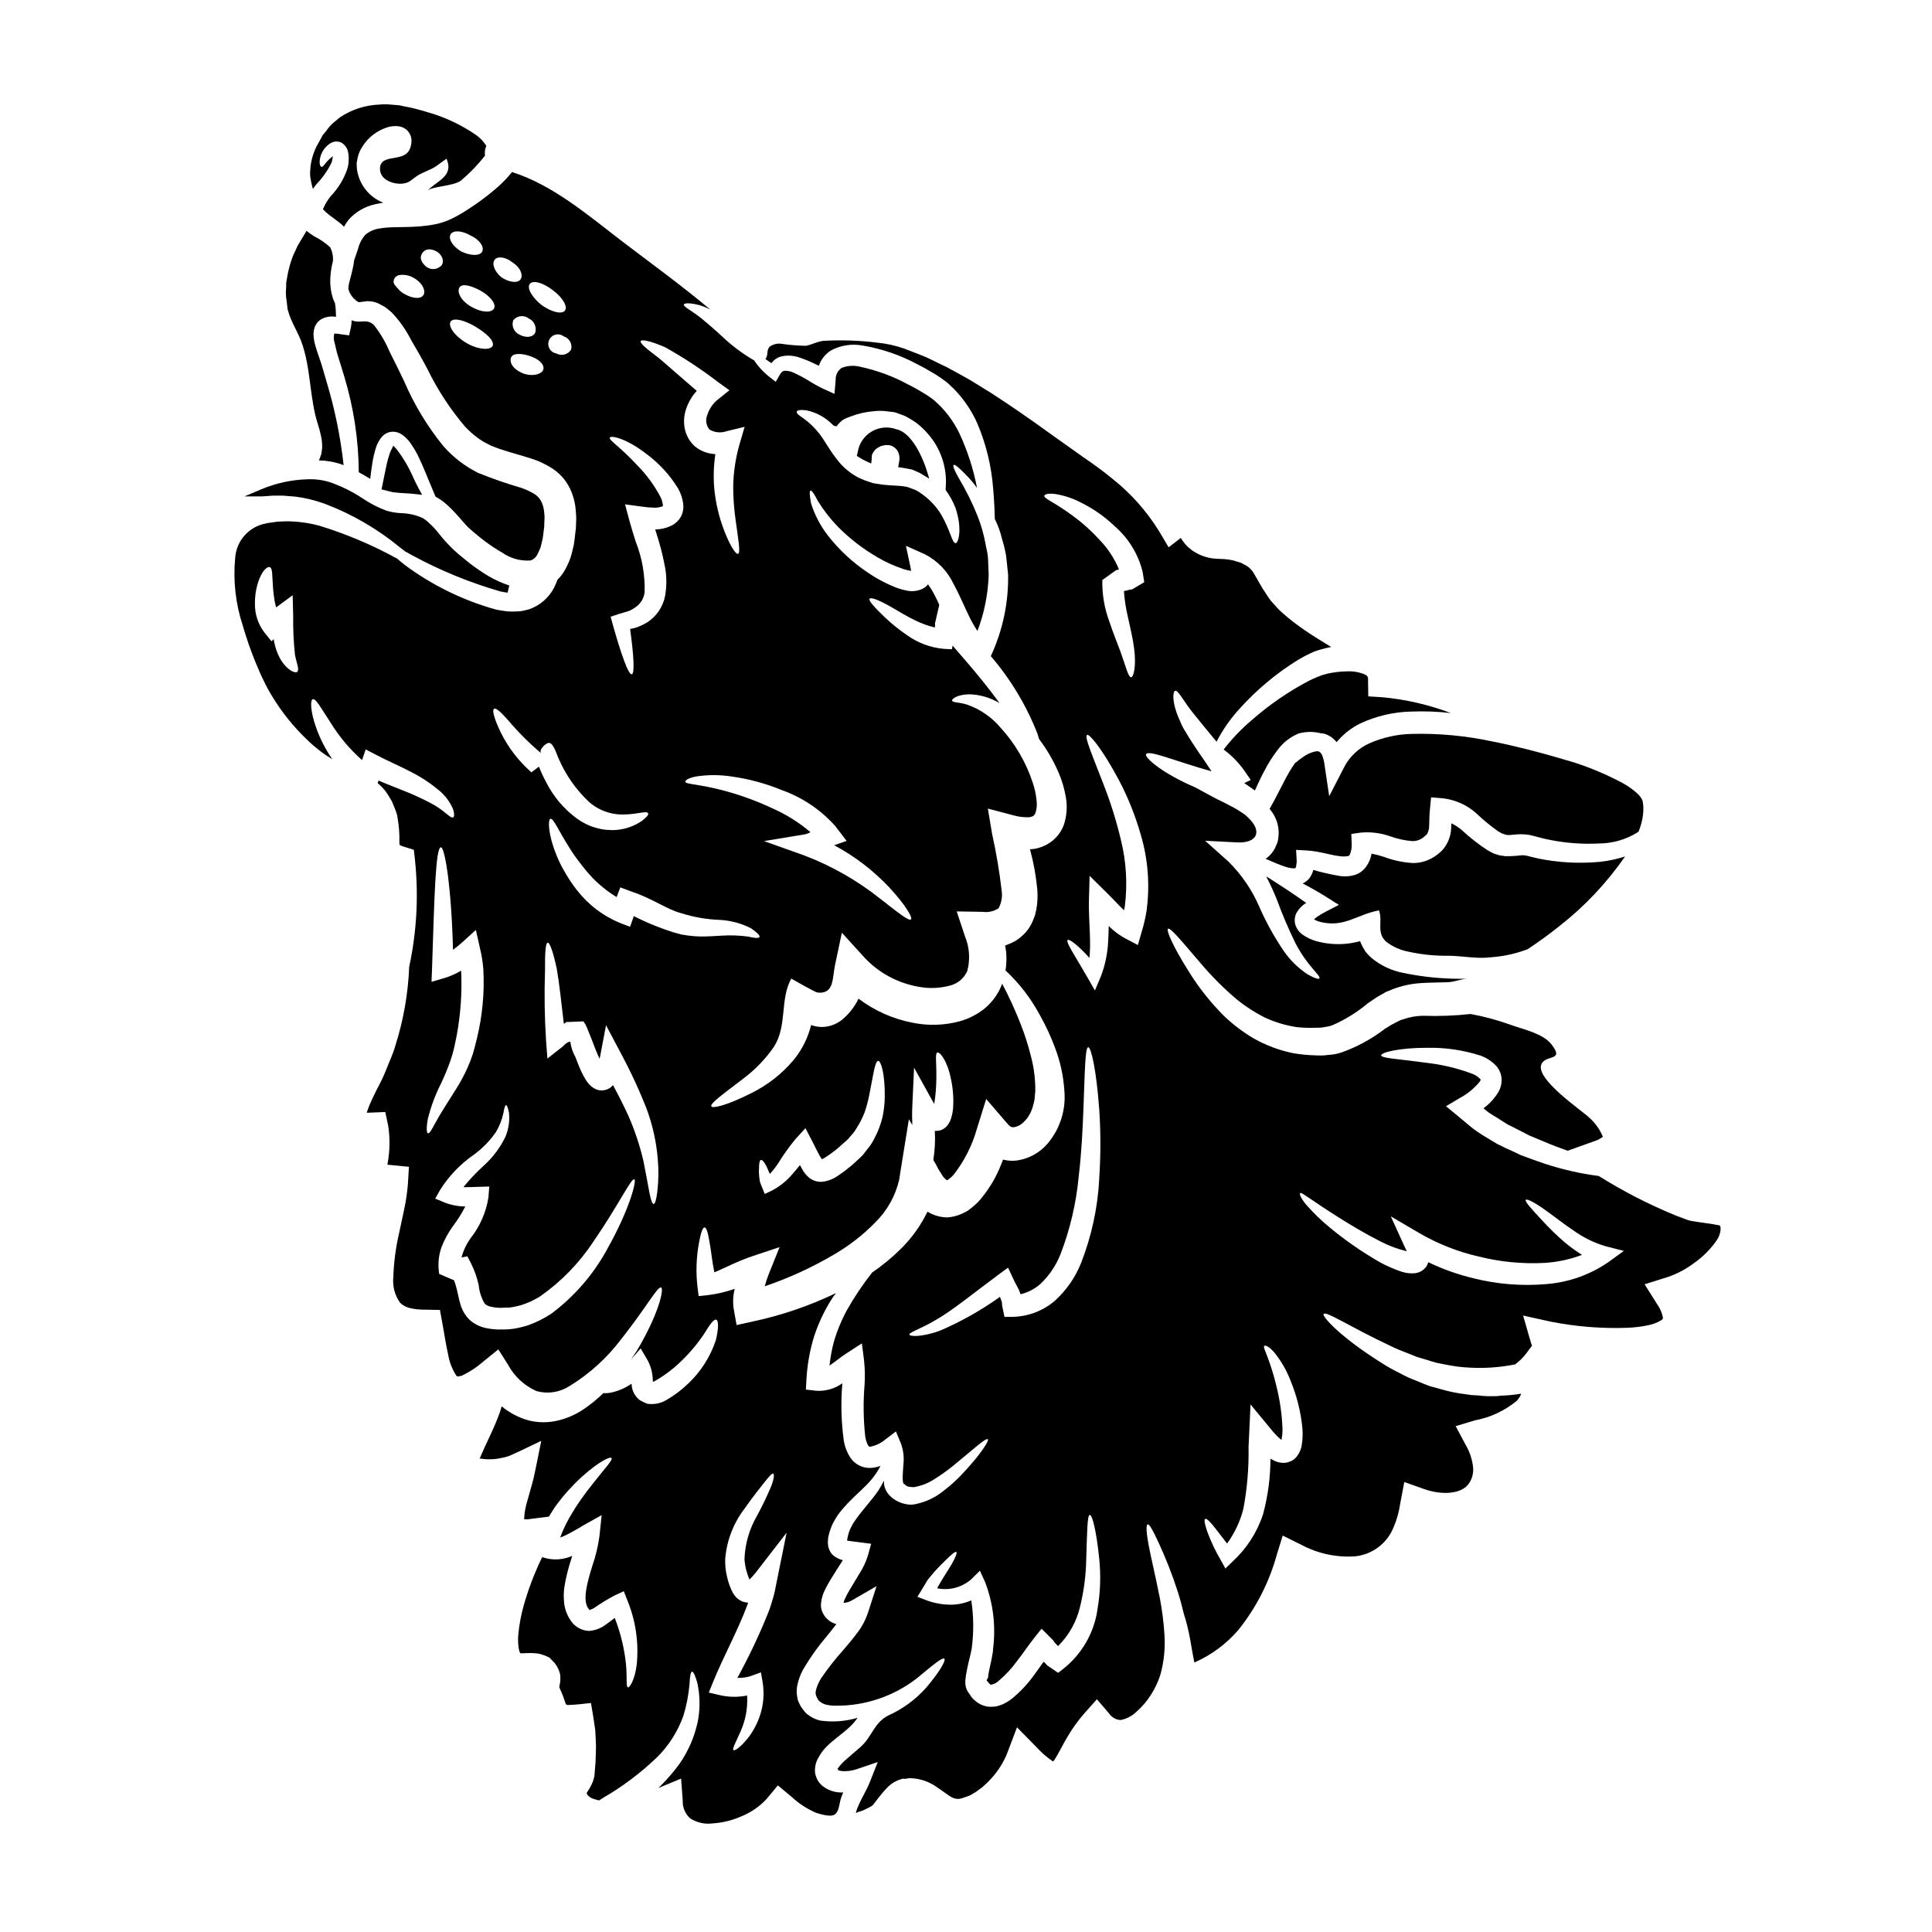 <?xml version="1.0" encoding="UTF-8"?>
<!-- Uploaded to: SVG Repo, www.svgrepo.com, Generator: SVG Repo Mixer Tools -->
<svg fill="#000000" width="800px" height="800px" version="1.1" viewBox="144 144 512 512" xmlns="http://www.w3.org/2000/svg">
 <g>
  <path d="m215.53 275.4c0.734-0.059 1.477-0.078 2.215-0.055h1.207l3.367 0.27c2.715 0.352 5.379 1.012 7.945 1.969 7.129 2.723 13.77 6.582 19.66 11.434l0.789 0.605c0.16 0.113 0.301 0.23 0.629 0.488 0.496 0.289 1.02 0.574 1.75 0.98 7.488 4.078 15.402 7.32 23.598 9.676 0.172 0 0.465 0.07 0.809 0.137s0.672 0.121 1.02 0.176l0.445-1.914h-0.004c-1.883-0.633-3.699-1.453-5.422-2.441-1.672-1-3.289-2.094-4.84-3.273l-2.574-2.09c-0.582-0.484-1.137-0.945-1.754-1.516-1.422-1.348-2.75-2.797-3.977-4.328-0.871-1.148-1.859-2.203-2.945-3.148-0.258-0.273-0.551-0.512-0.871-0.699-0.078-0.047-0.152-0.102-0.219-0.164l-0.227-0.168h-0.004c-1.801-0.84-3.758-1.297-5.746-1.34-1.312-0.062-2.613-0.273-3.879-0.629-2.285-0.844-4.461-1.965-6.477-3.34-1.727-1.133-3.535-2.133-5.418-2.981-0.613-0.273-1.203-0.516-1.934-0.812h0.004c-2.25-0.902-4.664-1.324-7.086-1.227-4.231 0.113-8.406 1.008-12.312 2.641l-4.481 1.895h4.859z"/>
  <path d="m360.55 615.54c-0.09-0.188-0.168-0.383-0.23-0.582l-0.09-0.266-0.086-0.266c-0.027-0.059-0.117-0.395-0.117-0.395 0-0.117-0.027-0.395-0.027-0.395l-0.004 0.004c-0.113-1.367 0.211-2.738 0.934-3.906 2.273-4.434 7.699-6.441 10.324-10.496v-0.004c-3.215 0.957-6.598 1.203-9.914 0.73-0.867-0.211-1.695-0.555-2.453-1.02-0.395-0.266-0.816-0.527-1.18-0.82-0.383-0.418-0.746-0.855-1.078-1.309-0.266-0.344-0.492-0.719-0.676-1.113l-0.23-0.496-0.117-0.23-0.059-0.117c-0.043-0.094-0.074-0.191-0.09-0.293l-0.027-0.059c0.004-0.051-0.008-0.098-0.031-0.145-0.113-0.539-0.203-1.086-0.258-1.633-0.012-0.516 0.008-1.031 0.055-1.543 0.305-1.836 0.945-3.594 1.898-5.191 1.754-2.945 3.754-5.734 5.977-8.34 0.875-1.078 1.75-2.156 2.566-3.238v-0.004c-0.484-0.141-0.957-0.336-1.402-0.582-0.535-0.332-1.016-0.746-1.426-1.223-0.121-0.121-0.23-0.25-0.32-0.395l-0.176-0.293-0.172-0.293-0.23-0.465-0.004 0.004c-0.027-0.047-0.047-0.094-0.059-0.145l-0.059-0.203-0.117-0.441-0.004-0.004c-0.125-0.484-0.152-0.988-0.086-1.48 0.117-1.254 0.473-2.473 1.051-3.59 0.438-0.934 0.934-1.746 1.398-2.566 0.938-1.574 1.898-3.004 2.754-4.371 0.203-0.293 0.395-0.613 0.586-0.906l-0.352-0.086 0.004-0.004c-0.496-0.133-0.969-0.34-1.402-0.613-0.613-0.332-1.137-0.812-1.516-1.398-0.355-0.578-0.586-1.223-0.672-1.895-0.059-0.496-0.059-0.996 0-1.488 0.02-0.367 0.078-0.727 0.176-1.078l0.203-0.848h0.004c0.211-0.691 0.465-1.375 0.754-2.039 0.547-1.105 1.191-2.16 1.926-3.148 2.891-3.613 5.746-5.773 7.672-7.898 1.27-1.336 2.34-2.852 3.18-4.492-0.961 0.367-1.98 0.551-3.008 0.551-2.062-0.047-3.965-1.117-5.074-2.856-0.809-1.289-1.363-2.719-1.629-4.219-0.695-4.965-0.84-9.992-0.438-14.992v-0.355c-1.996 1.434-4.426 2.129-6.879 1.969l-2.754-0.32 0.145-2.652c0.207-3.859 0.883-7.68 2.012-11.375 1.094-3.356 2.582-6.566 4.434-9.566 0.438-0.699 0.902-1.316 1.371-1.969-7.074 3.406-14.531 5.941-22.211 7.562l-4.113 0.906-0.699-3.883c-0.348-1.895-0.277-3.848 0.203-5.715-2.223 0.781-4.519 1.328-6.852 1.633l-2.711 0.293-0.293-2.301h0.004c-0.477-3.965-0.344-7.977 0.395-11.902 0.465-2.598 0.961-3.996 1.457-3.996 0.496 0 0.934 1.43 1.344 4.023 0.395 1.969 0.613 4.781 1.254 7.871 2.754-1.109 5.977-2.918 10.379-4.375l6.91-2.301-2.859 7.117c-0.422 1.062-0.781 2.152-1.078 3.262 6.398-2.172 12.555-4.996 18.375-8.426 3.988-2.316 7.648-5.16 10.875-8.457 3.172-3.102 5.391-7.051 6.387-11.375 0.117-0.789 0.23-1.547 0.352-2.301l2.215-13.711 0.906 1.52c-0.059-1.633-0.086-3.297 0-4.961l0.465-10.234 4.961 8.953c0.117 0.23 0.266 0.469 0.395 0.668l-0.004 0.004c0.344-2.215 0.527-4.449 0.555-6.691 0.059-4.199-0.352-6.477 0.172-6.879 0.641-0.496 2.656 2.012 3.59 6.477h0.004c0.629 2.691 0.855 5.461 0.668 8.223-0.078 0.934-0.266 1.859-0.555 2.754-0.211 0.691-0.559 1.336-1.02 1.895-0.379 0.441-0.844 0.797-1.371 1.051-0.598 0.246-1.25 0.348-1.895 0.289 0.145 2.586 0.012 5.176-0.395 7.731l0.695 1.18c0.484 0.996 1.043 1.953 1.664 2.863l0.395 0.582c0.145 0.172 0.266 0.203 0.395 0.352 0.121 0.102 0.23 0.219 0.32 0.348 0.059 0 0.117-0.031 0.145 0.027 0.117-0.086 0.203-0.059 0.324-0.145h-0.004c0.125-0.117 0.258-0.223 0.395-0.32 0.348-0.262 0.672-0.551 0.961-0.875 2.844-3.598 4.953-7.719 6.211-12.129l2.508-8.051 5.484 6.383c0.848 0.965 1.109 1.109 1.75 1.109v0.004c1.105-0.16 2.117-0.707 2.859-1.547 0.246-0.238 0.48-0.488 0.699-0.758 0.191-0.25 0.363-0.516 0.523-0.789l0.395-0.668c0.027-0.125 0.078-0.242 0.145-0.352l0.395-0.992c0.203-0.699 0.395-1.43 0.555-2.188 0.027-0.789 0.172-1.543 0.203-2.363v0.004c0.039-3.184-0.371-6.356-1.223-9.422-0.691-2.785-1.57-5.523-2.625-8.191-1.434-3.691-3.078-7.293-4.93-10.789-0.016 0.09-0.047 0.176-0.09 0.258-0.961 2.484-2.547 4.672-4.606 6.363-1.914 1.527-4.117 2.656-6.473 3.32-4.121 1.129-8.449 1.262-12.629 0.395-5.176-1.008-10.051-3.184-14.262-6.363-1.055 2.191-2.578 4.125-4.461 5.66-1.422 1.113-3.156 1.754-4.961 1.836-0.957 0.031-1.914-0.102-2.824-0.395-0.105-0.055-0.215-0.102-0.324-0.145-0.113 0.469-0.23 0.965-0.395 1.43-0.906 2.938-2.394 5.664-4.371 8.02-3.012 3.539-6.699 6.434-10.852 8.516-6.531 3.324-10.469 4.258-10.816 3.617-0.441-0.727 2.945-3.121 8.426-7.32v-0.004c3.18-2.371 5.945-5.246 8.195-8.512 3.543-5.688 1.488-12.426 4.551-18.023 0 0 6.269 3.617 6.965 3.703 4.438 0.465 3.883-3.762 4.641-7.32l1.805-8.547 6.039 6.648h0.004c3.82 4.059 8.863 6.758 14.359 7.688 2.703 0.512 5.481 0.41 8.137-0.293 2.09-0.48 3.832-1.918 4.695-3.879 0.82-3.055 0.602-6.293-0.613-9.211l-2.184-6.594 6.91 0.117v0.004c1.457 0.195 2.934-0.137 4.168-0.934 0.77-1.395 1.066-3.004 0.848-4.582-0.582-5.066-1.426-10.098-2.535-15.074l-1.141-6.785 6.594 1.746c1.426 0.422 2.914 0.609 4.402 0.555 1.02-0.23 1.105-0.266 1.543-0.934v0.004c0.434-1.176 0.555-2.441 0.352-3.68-0.148-1.551-0.48-3.078-0.992-4.547-1.773-5.406-4.676-10.367-8.516-14.566-2.328-2.773-5.359-4.879-8.777-6.09-2.246-0.73-4.027-0.555-4.086-1.109-0.027-0.395 1.082-1.516 4.406-1.66v-0.004c2.879 0.055 5.695 0.859 8.168 2.336-2.652-3.676-5.832-7.613-9.332-11.641-1.051-1.223-2.07-2.422-3.09-3.586l-0.203 0.961-2.129-0.113h-0.004c-3.512-0.309-6.879-1.559-9.742-3.617-2.047-1.387-3.977-2.938-5.773-4.637-2.887-2.754-4.492-4.519-4.168-5.016 0.324-0.496 2.594 0.352 6.094 2.391 1.75 0.992 3.762 2.273 6.098 3.387v-0.004c1.633 0.797 3.348 1.41 5.117 1.836l0.059-0.695c-0.039-0.129-0.051-0.262-0.027-0.395l1.137-4.93c-0.441-0.992-0.906-1.926-1.375-2.828-0.473-0.902-1.008-1.77-1.602-2.594-0.406 0.531-0.938 0.949-1.547 1.223-1.191 0.547-2.523 0.719-3.816 0.496-0.891-0.16-1.77-0.383-2.625-0.668-2.82-1.07-5.504-2.473-7.992-4.172-4.031-2.695-7.606-6.016-10.586-9.84-1.969-2.543-3.473-5.418-4.434-8.488-0.395-2.102-0.469-3.293-0.145-3.387 0.324-0.09 0.992 0.879 1.969 2.801v0.004c1.523 2.449 3.301 4.727 5.309 6.793 3.117 3.144 6.641 5.859 10.469 8.078 2.231 1.309 4.598 2.375 7.059 3.18 0.555 0.168 1.117 0.297 1.688 0.395 0.059-0.027 0.117 0 0.176 0-0.059-0.293-0.117-0.668-0.203-1.047l-1.18-5.574 5.016 2.246c3.32 1.699 5.984 4.445 7.578 7.82 1.633 2.973 2.863 6.008 4.231 8.805 0.625 1.281 1.336 2.519 2.129 3.703 1.809-4.762 2.812-9.785 2.973-14.875-0.055-1.488-0.113-2.945-0.172-4.328-0.059-1.387-0.496-2.754-0.699-4.051-0.453-2.434-1.137-4.816-2.043-7.117-1.328-3.371-2.93-6.629-4.785-9.742-1.281-2.246-1.895-3.617-1.602-3.879 0.293-0.262 1.43 0.695 3.293 2.621l0.004 0.004c1.07 1.066 2.047 2.231 2.914 3.469-0.961-5.082-2.57-10.02-4.781-14.695-1.328-2.695-3.09-5.152-5.219-7.269l-0.965-0.902-0.496-0.441-0.113-0.086-0.203-0.172c-0.586-0.438-1.281-0.875-1.969-1.344-1.43-0.875-2.977-1.75-4.551-2.539-4.008-2.176-8.309-3.758-12.773-4.695-1.598-0.391-3.281-0.277-4.812 0.324-1.039 0.719-1.633 1.918-1.574 3.18l-0.32 3.703-3.148-1.43c-1.434-0.707-2.824-1.492-4.168-2.359-1.102-0.66-2.242-1.254-3.414-1.781-0.777-0.387-1.637-0.574-2.504-0.551-0.469 0.027-0.82 0.32-1.223 0.992l-1.109 1.926-1.402-1.082h-0.004c-1.688-1.285-3.152-2.84-4.328-4.606l-0.176-0.086c-2.984-1.75-5.758-3.836-8.266-6.215-2.129-1.969-3.883-3.469-5.367-4.691-2.754-2.246-5.074-3.238-4.781-3.82 0.086-0.266 0.699-0.352 1.75-0.266h-0.004c1.621 0.172 3.199 0.625 4.664 1.34 0.203 0.086 0.395 0.23 0.613 0.324-7.477-6.297-15.352-11.988-23.242-17.996-9.129-6.969-18.312-14.957-29.367-18.5-0.031 0.059-0.09 0.117-0.117 0.176-0.324 0.395-0.613 0.754-0.906 1.078l0.004 0.004c-1.102 1.219-2.285 2.359-3.543 3.41-2.277 1.93-4.684 3.703-7.203 5.309-1.266 0.84-2.578 1.598-3.938 2.273-1.422 0.715-2.934 1.242-4.488 1.574-6.039 1.223-10.906 0.438-14.609 1.109h-0.004c-1.48 0.145-2.883 0.734-4.019 1.688-0.938 1.039-1.602 2.293-1.926 3.652l-1.082 3.176c-0.055 0.496-0.113 0.965-0.203 1.402-0.395 2.012-0.902 3.586-1.18 4.898h-0.004c-0.074 0.391-0.121 0.785-0.145 1.18 0.102 0.379 0.23 0.75 0.391 1.109 0.203 0.293 0.395 0.727 0.555 0.906h0.004c0.109 0.086 0.199 0.195 0.262 0.32 0.059 0.117 0.395 0.352 0.523 0.523 0.789 0.73 1.051 0.73 1.281 0.699l1.371-0.172 0.613-0.086c0.324 0 0.641 0.027 0.965 0.055 0.418 0.031 0.832 0.121 1.227 0.262l0.113 0.031c0.16 0.051 0.316 0.109 0.469 0.176h0.027l0.266 0.145 0.523 0.266 1.082 0.582-0.004-0.004c0.648 0.477 1.27 0.98 1.867 1.516 2.055 2.168 3.777 4.625 5.117 7.293 1.398 2.336 2.945 5.078 4.328 7.703v-0.004c2.672 5.484 6.023 10.609 9.977 15.254 1.016 1.082 2.125 2.066 3.32 2.945 0.586 0.465 1.109 0.727 1.664 1.105l1.137 0.586 0.609 0.32 0.176 0.086h0.004c0.059 0.016 0.117 0.035 0.172 0.059 2.918 1.223 6.184 2.012 10.031 3.207h0.004c2.156 0.645 4.207 1.598 6.094 2.832 2.269 1.504 4.016 3.676 4.996 6.219 0.477 1.191 0.809 2.434 0.992 3.703 0.09 0.641 0.117 1.254 0.176 1.898 0.059 0.641 0.086 1.312 0.059 1.719l-0.059 1.461-0.031 0.902-0.113 0.82c-0.117 1.078-0.234 2.156-0.395 3.266-0.266 1.137-0.496 2.242-0.848 3.383l0.004-0.004c-0.406 1.203-0.922 2.363-1.547 3.469-0.523 0.953-1.188 1.816-1.969 2.566-0.234 0.641-0.527 1.312-0.848 2.012-1.375 2.711-3.738 4.793-6.602 5.812-0.754 0.203-1.543 0.395-2.301 0.527h-0.004c-0.805 0.07-1.613 0.102-2.422 0.086-0.703 0.012-1.406-0.047-2.102-0.176l-0.934-0.145-0.465-0.09-0.23-0.027-0.395-0.086-0.117-0.031c-8.695-2.434-16.871-6.449-24.113-11.84-0.699-0.582-1.371-1.105-1.969-1.633-6.555-3.609-13.465-6.531-20.617-8.719-2.242-0.609-4.539-0.98-6.856-1.109-0.609-0.027-1.18-0.059-1.805-0.059-0.555 0.031-1.105 0.031-1.66 0.059h-0.004c-0.645 0.02-1.289 0.09-1.926 0.203l-1.051 0.145-0.496 0.086h-0.059l-0.172 0.059v0.004c-4.535 0.766-7.953 4.539-8.266 9.125-0.578 6.062 0.109 12.18 2.012 17.965 0.945 3.273 2.066 6.5 3.352 9.656 0.668 1.602 1.312 3.18 2.129 4.809 0.707 1.516 1.504 2.988 2.391 4.406 2.559 4.191 5.656 8.027 9.219 11.414 0.809 0.809 1.664 1.566 2.566 2.273 0.848 0.703 1.734 1.359 2.652 1.969 0.555 0.32 1.02 0.641 1.488 0.906-0.059-0.09-0.176-0.203-0.266-0.324-1.637-2.402-2.969-4.996-3.969-7.727-1.719-4.723-1.688-7.641-1.02-7.871 0.789-0.32 2.215 2.394 4.637 6.066 2.293 3.754 5.133 7.148 8.43 10.062l0.965-2.828 3.031 1.574c2.949 1.547 6.215 2.918 9.055 4.434l-0.004-0.004c2.598 1.312 5.031 2.918 7.262 4.781 1.617 1.305 2.898 2.977 3.734 4.875 0.523 1.371 0.395 2.242 0.086 2.363-0.82 0.293-2.246-1.926-6.156-3.91h0.004c-2.34-1.223-4.742-2.316-7.203-3.266-1.969-0.816-4.109-1.602-6.383-2.594l-0.004-0.004c-0.035 0.039-0.059 0.094-0.059 0.148l-0.203 0.551c0.117 0.09 0.203 0.145 0.324 0.234h-0.004c0.672 0.602 1.285 1.258 1.836 1.969 0.555 0.789 1.051 1.605 1.52 2.422 0.352 0.672 0.465 1.137 0.727 1.691l0.32 0.816c0.176 0.438 0.324 0.883 0.441 1.34 0.473 2.441 0.676 4.926 0.609 7.41 0.027 0.152 0.047 0.309 0.059 0.465 0.258 0.184 0.543 0.316 0.848 0.395l2.918 0.906 0.293 2.566h-0.004c1.008 9.5 0.496 19.098-1.516 28.434-0.285 7.113-1.52 14.152-3.676 20.938-0.641 2.273-1.719 4.496-2.625 6.824-0.934 2.394-2.242 4.578-3.234 6.691-0.469 1.051-0.992 2.098-1.316 3.062-0.152 0.383-0.285 0.777-0.395 1.18l0.848-0.031 4.055-0.172 0.789 3.703h-0.004c0.504 3.359 0.434 6.781-0.203 10.117v0.145c0.203 0.027 0.438 0.027 0.613 0.059l5.074 0.496-0.266 4.519c-0.188 2.316-0.527 4.617-1.02 6.887-0.438 2.012-0.879 4.082-1.316 6.152h0.004c-0.895 3.848-1.41 7.773-1.543 11.723-0.242 2.414 0.41 4.832 1.832 6.793 0.699 0.652 1.555 1.113 2.481 1.344 1.27 0.305 2.574 0.453 3.883 0.438l4.168 0.086 0.699 3.848c0.523 2.918 0.934 5.629 1.488 8.078 0.336 1.906 1.039 3.731 2.07 5.371 0.172 0.293 0.23 0.113 0.266 0.293 0.027-0.031 0.027 0 0.027 0s0 0.059 0.117 0v-0.004c0.062 0.008 0.121 0.027 0.172 0.059l0.395-0.117c0.145-0.035 0.289-0.055 0.438-0.059l0.613-0.293c1.871-0.938 3.617-2.113 5.188-3.496l3.996-3.234 2.566 4.051v-0.004c1.664 3.113 4.32 5.578 7.551 7.004 2.965 0.824 6.137 0.344 8.723-1.316 5.297-3.234 9.938-7.441 13.68-12.395 6.691-8.426 9.684-14.141 10.629-13.734 0.789 0.32-0.555 6.852-6.414 16.707-0.465 0.727-0.992 1.516-1.516 2.301l-0.004 0.004c0.074-0.07 0.145-0.148 0.203-0.23l2.301-2.652 1.926 3.293c0.797 1.559 1.238 3.273 1.285 5.019l0.027 0.492c0.188 0.016 0.375-0.035 0.527-0.145 1.824-1.051 3.551-2.258 5.16-3.613 2.953-2.547 5.562-5.469 7.758-8.691 1.547-2.508 2.625-4.141 3.324-3.969 0.609 0.145 0.727 2.129-0.09 5.457-1.449 4.363-3.957 8.301-7.297 11.461l-0.172 0.145c-1.871 1.805-3.981 3.344-6.269 4.578-1.312 0.613-2.766 0.848-4.199 0.672l-0.176-0.031-0.113-0.027h-0.004c-0.637-0.258-1.262-0.551-1.867-0.879-0.664-0.504-1.215-1.152-1.605-1.891-0.305-0.602-0.504-1.254-0.582-1.926l-0.059-0.582c-1.684 1.176-3.59 1.988-5.602 2.391-0.613 0.105-1.242 0.145-1.863 0.117-1.648 1.598-3.434 3.047-5.34 4.328-1.973 1.32-4.164 2.289-6.469 2.863-2.66 0.684-5.449 0.684-8.109 0-2.574-0.738-4.965-2-7.031-3.703-0.203 0.727-0.395 1.398-0.641 2.039-0.609 1.664-1.254 3.18-1.926 4.637-0.641 1.371-1.281 2.754-1.926 4.141l-0.848 1.926-0.395 0.879-0.148 0.203 0.004-0.004c0.176 0.008 0.352 0.027 0.527 0.055 0.242 0.051 0.484 0.078 0.727 0.094 0.535 0.062 1.07 0.078 1.609 0.055 0.293 0 0.551 0 0.875-0.027h-0.004c0.699-0.043 1.395-0.152 2.07-0.324 0.77-0.121 1.523-0.324 2.246-0.609l2.598-1.18 5.727-2.746c-0.395 1.898-0.758 3.789-1.137 5.656-0.438 1.969-0.727 3.848-1.344 5.953-0.465 1.691-0.961 3.383-1.43 5.074v-0.004c-0.227 0.855-0.402 1.723-0.523 2.602-0.145 1.926-0.09 1.312-0.059 1.484 0.086 0.031-0.145 0.031 0.496 0.031l0.32 0.027 0.555-0.086 1.078-0.145 4.055-0.496c0.293-0.496 0.641-0.992 0.934-1.488l-0.004-0.004c0.512-0.844 1.078-1.652 1.695-2.418 1.066-1.402 2.215-2.734 3.438-3.996 1.012-1.102 2.082-2.144 3.211-3.121 4.141-3.644 6.941-4.93 7.32-4.519 0.438 0.496-1.805 2.797-4.93 6.793-0.789 1.023-1.691 2.102-2.566 3.387-0.973 1.301-1.879 2.656-2.711 4.055-1.363 2.148-2.5 4.434-3.387 6.82 0.367-0.109 0.73-0.242 1.082-0.395 1.727-0.848 3.41-1.781 5.043-2.801l4.867-2.711-0.582 5.543 0.004-0.004c-0.371 2.691-1.004 5.34-1.895 7.902-1.402 4.519-2.625 9.102-1.078 11.258 0.172 0.32 0.172 0.203 0.23 0.293 0.059 0.086 0.059 0.086 0.086 0.145 0.48-0.129 0.934-0.336 1.344-0.613 1.707-1.18 3.477-2.258 5.305-3.234l2.453-1.137 0.902 2.301c2.231 5.394 3.102 11.254 2.539 17.062-0.496 4.199-1.969 6.297-2.336 6.125-0.582-0.234-0.172-2.394-0.523-6.156-0.441-4.199-1.441-8.316-2.977-12.25-0.727 0.555-1.543 1.18-2.481 1.84h0.004c-1.281 0.953-2.809 1.508-4.402 1.605-2.062-0.105-3.93-1.246-4.973-3.027-0.84-1.289-1.371-2.758-1.547-4.285-0.164-1.398-0.152-2.809 0.031-4.203 0.402-2.519 1.008-5.008 1.809-7.434 0.086-0.324 0.172-0.613 0.262-0.934-2.324 1.035-4.938 1.211-7.379 0.496l-0.555-0.176c-0.699 1.43-1.371 2.918-1.969 4.375-1.133 2.742-2.106 5.543-2.914 8.398-0.727 2.574-1.215 5.207-1.461 7.871-0.09 1.098-0.059 2.203 0.09 3.293 0.113 0.395 0.113 0.992 0.293 1.18 0.027 0.145 0 0.117 0.086 0.23v0.004c0.074 0.082 0.18 0.133 0.289 0.145h0.086l0.438-0.027c0.555 0.027 1.18-0.086 2.539-0.031 0.59 0.016 1.176 0.074 1.754 0.176 0.523 0.172 1.078 0.293 1.574 0.496 0.465 0.293 1.078 0.352 1.398 0.816l1.137 1.18c0.66 0.844 1.137 1.82 1.398 2.859 0.16 1.07 0.098 2.16-0.176 3.207-0.027 0.23-0.027 0.145 0 0.203 0.027 0.059-0.055 0.059 0.031 0.176v0.004c0.043 0.09 0.074 0.188 0.086 0.289l0.395 0.902c0.285 0.629 0.539 1.27 0.754 1.926l0.266 0.82 0.059 0.203c0.027 0.105 0.074 0.207 0.145 0.289 0.062 0.086 0.16 0.141 0.266 0.148 0.055 0.027 0.113 0.027 0.172 0.059h0.145l0.613-0.031c0.699 0 1.746-0.113 2.68-0.203 0.934-0.09 1.871-0.203 2.754-0.293 0.438 2.422 0.82 4.898 1.137 7.176 0.086 1.777 0.176 2.945 0.203 4.371-0.059 1.344-0.086 2.625-0.117 3.91-0.113 1.281-0.199 2.508-0.293 3.734h0.008c-0.105 0.586-0.262 1.16-0.465 1.719-0.23 0.551-0.395 0.875-0.582 1.223v0.004c-0.184 0.375-0.398 0.734-0.641 1.078-0.148 0.203-0.281 0.418-0.395 0.641 0.066 0.223 0.172 0.43 0.32 0.613 0.344 0.367 0.762 0.652 1.227 0.844 0.574 0.195 1.156 0.359 1.746 0.496l1.109-0.695 0.004-0.004c5.184-3.012 9.992-6.637 14.316-10.793 3.102-3.102 5.473-6.856 6.941-10.992 0.82-2.727 1.359-5.531 1.602-8.371 0.09-2.098 0.324-3.234 0.672-3.262 0.352-0.027 0.848 0.992 1.402 3.004v-0.004c0.684 3.156 0.762 6.41 0.23 9.594-0.945 5.09-3.184 9.848-6.5 13.824-1.266 1.555-2.621 3.035-4.055 4.434 0.293-0.148 0.594-0.277 0.902-0.391l5.117-2.129 0.438 5.902h-0.004c-0.066 1.762 0.652 3.461 1.969 4.637 1.77 1.145 3.887 1.621 5.977 1.34 2.699-0.18 5.348-0.848 7.816-1.965 2.445-1.02 4.644-2.551 6.445-4.492l3.004-3.617 3.644 3.035c1.898 1.773 4.09 3.203 6.477 4.227 1.078 0.352 3.789 1.18 4.867 0.496 1.312-0.789 1.254-2.977 1.75-4.406 0.172-0.523 0.395-0.992 0.582-1.488l0.004 0.004c-1.965 0.121-3.906-0.48-5.457-1.691-0.605-0.48-1.098-1.09-1.449-1.777zm-15.398-162.12c0-1.223 0.172-1.926 0.496-2.012 0.324-0.086 0.816 0.438 1.398 1.516 0.293 0.555 0.613 1.402 0.965 2.188 0.812-0.883 1.555-1.828 2.215-2.828 1.391-2.266 2.938-4.43 4.637-6.477l2.594-2.828 1.871 3.617c0.816 1.574 1.66 3.414 2.422 4.551l0.055 0.059c0.059 0 0.09-0.031 0.145-0.059 0.34-0.152 0.66-0.34 0.965-0.555 0.844-0.543 1.66-1.125 2.449-1.75l0.469-0.395 0.609-0.523 1.18-1.051c0.398-0.316 0.777-0.656 1.137-1.02l0.789-0.934v0.004c0.57-0.59 1.062-1.25 1.461-1.969 0.879-1.363 1.609-2.812 2.184-4.332 0.461-1.395 0.84-2.812 1.137-4.254 1.109-5.484 1.52-9.219 2.422-9.219 0.73 0 1.812 3.543 1.719 9.715-0.035 1.719-0.23 3.434-0.582 5.117-0.473 2.004-1.207 3.938-2.184 5.746-0.512 1.035-1.148 2.004-1.898 2.887-0.395 0.496-0.758 0.965-1.137 1.461-0.395 0.438-0.758 0.727-1.137 1.105l-1.18 1.082-0.613 0.551-0.789 0.641c-0.926 0.758-1.891 1.469-2.887 2.129-1.242 0.883-2.688 1.438-4.199 1.605-1.18 0.074-2.348-0.266-3.301-0.965-0.629-0.516-1.18-1.125-1.633-1.805-0.348-0.582-0.668-1.137-0.934-1.66-0.668 0.844-1.371 1.688-2.07 2.477-1.52 1.781-3.371 3.25-5.449 4.328l-1.812 0.848-0.551-1.375c-0.293-0.641-0.523-1.281-0.727-1.867-0.117-0.555-0.145-1.047-0.203-1.516-0.086-0.742-0.094-1.488-0.031-2.234zm-60.75-234.19c0.848-1.078 3.59-0.293 6.125 1.691 2.566 1.898 3.996 4.328 3.18 5.394-0.816 1.066-3.617 0.395-6.269-1.547-2.504-2.023-3.879-4.504-3.031-5.555zm1.449 12.906c-0.555 1.25-2.422 1.516-4.172 0.551-1.469-0.645-2.191-2.309-1.664-3.82 1.016-1.246 2.844-1.453 4.113-0.469 1.422 0.648 2.152 2.238 1.723 3.738zm-29.719-9.84c-0.82 1.105-3.062 0.699-4.871-0.352-0.758-0.383-1.414-0.93-1.926-1.605-0.551-0.582-1.137-1.18-1.02-1.867 0.102-0.801 0.719-1.441 1.516-1.574 1.332-0.191 2.691 0.074 3.848 0.762 2.438 1.438 3.258 3.57 2.469 4.648zm4.75-7.844v-0.004c-0.961 0.957-2.449 1.137-3.613 0.438-0.699-0.395-2.129-1.867-1.664-3.18 0.395-1.223 1.691-2.273 3.969-1.137 1.82 1.004 2.231 2.93 1.324 3.891zm2.539-8.371c0.727-1.18 3.148-0.961 5.394 0.395 2.215 1.02 3.543 2.887 3.004 4.141-0.539 1.254-3.09 1.254-5.629 0-2.258-1.348-3.481-3.391-2.754-4.527zm11.141 29.52c-0.395 1.254-3.789 1.18-7.027-0.754-3.234-1.938-4.84-4.492-4.113-5.629 0.727-1.137 3.789-0.352 6.648 1.398 2.859 1.742 4.945 3.648 4.508 4.984zm0.352-9.84c-0.641 1.18-3.234 1.109-5.981-0.438-3.062-1.777-3.906-4.168-3.117-5.219 0.816-1.137 3.5-0.203 5.598 0.965 2.465 1.383 4.156 3.481 3.516 4.703zm0.176-12.945c0.875-1.051 3.062-0.672 4.898 0.848 1.773 1.137 2.68 3.062 2.039 4.254-0.641 1.191-2.977 1.023-5.191-0.465-1.789-1.504-2.578-3.574-1.73-4.625zm7.668 30.18c-3.004-1.137-3.848-3.148-3.293-4.328 0.613-1.254 3.148-0.934 4.93-0.324 2.016 0.672 3.644 1.84 3.644 3.238 0.012 1.371-2.465 2.363-5.266 1.43zm12.57-6.324v-0.004c-0.824 1.328-2.551 1.766-3.91 0.988-0.77-0.129-1.434-0.605-1.805-1.293-0.375-0.688-0.41-1.508-0.098-2.223s0.938-1.25 1.691-1.445c0.758-0.195 1.562-0.031 2.18 0.445 1.5 0.461 2.367 2.027 1.957 3.543zm-72.539 85.344c-0.395 0.496-2.453-0.176-4.258-2.977h-0.004c-0.949-1.609-1.602-3.379-1.922-5.219-0.035-0.145-0.055-0.289-0.059-0.438l-0.613 0.555-1.895-2.363c-1.633-2.164-2.504-4.809-2.481-7.519-0.031-1.887 0.234-3.766 0.785-5.57 1.02-3.238 2.481-4.438 3.148-4.172 0.789 0.23 0.613 2.246 0.82 4.723 0.078 1.508 0.25 3.008 0.523 4.492 0.086 0.469 0.23 0.965 0.352 1.434l4.371-3.211 0.145 5.457v-0.004c-0.059 3.449 0.098 6.894 0.469 10.324 0.438 2.328 1.227 3.871 0.617 4.488zm134.91-69.273c2.356 0.484 4.539 1.59 6.324 3.207 0.309 0.262 0.602 0.543 0.879 0.84 0.258 0.102 0.535 0.164 0.812 0.18 0.324-0.176-0.172 0.059 0.496-0.613 0.422-0.52 0.938-0.953 1.516-1.285l0.496-0.23 0.145-0.059 0.203-0.086 0.145-0.059 0.641-0.23 0.004-0.004c2.008-0.789 4.121-1.273 6.269-1.43 1.223-0.141 2.461-0.121 3.68 0.059l0.961 0.113 0.496 0.059 0.234 0.059h0.145l0.438 0.145c0.523 0.203 1.051 0.395 1.574 0.582 0.293 0.117 0.523 0.176 0.816 0.324l0.992 0.551c0.641 0.395 1.316 0.789 1.926 1.227l-0.004 0.004c1.109 0.855 2.125 1.82 3.035 2.887 3.246 3.695 4.949 8.496 4.754 13.414l-0.09 1.43v-0.004c1.098 1.488 1.992 3.117 2.656 4.844 1.895 5.719 0.668 9.363 0 9.277-0.938 0-1.344-3.324-3.793-7.527-1.383-2.293-3.258-4.254-5.484-5.746-0.574-0.434-1.211-0.777-1.891-1.02l-1.316-0.496-0.32-0.117-0.555-0.086c-1.457-0.293-3.441-0.23-5.832-0.496l-1.516-0.23-0.727-0.117-0.215-0.027c-0.395-0.086-0.23-0.059-0.395-0.117l-0.395-0.113-1.648-0.559-1.605-0.699c-1.949-1.008-3.688-2.383-5.117-4.051-2.594-3.121-3.879-5.863-5.394-7.731h-0.004c-1.164-1.484-2.527-2.801-4.055-3.906-1.25-0.816-1.969-1.398-1.836-1.805 0.137-0.414 1.008-0.551 2.555-0.371zm-6.691 100.58v-0.004c5.504 1.926 10.434 5.215 14.32 9.566l0.668 0.879 2.363 3.09-3.293 1.137h-0.004c5.496 2.938 10.473 6.762 14.73 11.316 4.227 4.606 6.121 7.871 5.625 8.34-0.582 0.523-3.469-1.84-8.195-5.512-6.086-4.84-12.883-8.703-20.148-11.457l-10.605-3.781 10.992-1.812c0.461-0.125 0.902-0.312 1.316-0.551-3-2.555-6.348-4.66-9.945-6.258-3.781-1.785-7.703-3.258-11.723-4.406-2.719-0.773-5.477-1.387-8.266-1.836-1.969-0.352-3.234-0.438-3.234-0.875-0.031-0.395 0.934-1.051 3.148-1.43 3.047-0.434 6.144-0.414 9.184 0.059 4.481 0.629 8.863 1.809 13.051 3.516zm-30.699-117.27-0.004-0.004c4.93 2.75 9.648 5.859 14.117 9.305l2.887 2.07-2.887 2.301v0.004c-1.402 1.07-2.441 2.547-2.977 4.231-0.555 1.297-0.328 2.797 0.582 3.875 1.344 0.797 2.965 0.965 4.441 0.461l4.867-1.18-1.402 4.785c-1.012 3.582-1.559 7.273-1.629 10.996 0.004 3.055 0.227 6.106 0.668 9.125 0.727 5.219 1.312 8.484 0.613 8.75-0.641 0.199-2.481-2.598-4.289-7.871-1.062-3.172-1.746-6.461-2.039-9.797-0.219-2.918-0.113-5.856 0.32-8.75-0.117 0.004-0.234-0.004-0.352-0.031-1.879-0.141-3.668-0.867-5.117-2.07-1.465-1.324-2.426-3.117-2.711-5.074-0.258-1.676-0.086-3.394 0.496-4.984 0.598-1.707 1.535-3.273 2.758-4.606-4.141-3.543-7.477-6.535-9.973-8.637-3.234-2.449-5.191-3.996-4.867-4.578 0.285-0.48 2.676 0 6.469 1.66zm-4.871 28.34-0.004-0.004c3.305 2.465 6.109 5.539 8.266 9.055 0.734 1.281 1.199 2.703 1.371 4.172 0.121 1.047-0.051 2.106-0.496 3.062-0.516 1.023-1.312 1.871-2.305 2.445-1.426 0.766-3.016 1.172-4.637 1.184 0.145 0.496 0.32 0.992 0.469 1.516 0.832 2.57 1.504 5.188 2.012 7.844 0.586 2.719 0.633 5.527 0.145 8.266-0.562 2.898-2.293 5.438-4.781 7.027-1.074 0.656-2.234 1.168-3.445 1.516-0.348 0.086-0.695 0.145-1.047 0.203 1.02 7.348 1.223 11.898 0.438 12.016-0.875 0.145-2.754-5.074-5.074-13.328l-0.527-1.926 2.363-0.789c0.789-0.234 1.605-0.438 2.394-0.699v0.008c0.727-0.305 1.414-0.703 2.039-1.184 1.254-0.922 2.059-2.328 2.219-3.875 0.117-4.566-0.688-9.109-2.363-13.355-0.586-1.84-1.18-3.734-1.691-5.629l-1.137-4.258 4.371 0.582c1.082 0.176 2.172 0.273 3.269 0.293 0.742 0.035 1.484-0.07 2.188-0.32 0.262-0.176 0.086 0.23 0.203-0.324-0.082-0.738-0.289-1.457-0.613-2.129-1.641-3.137-3.746-6.004-6.242-8.512-4.254-4.637-7.434-6.562-7.231-7.234 0.137-0.766 4.516 0.168 9.82 4.367zm-40.504 67.445c0.496-0.324 1.867 0.906 3.848 3.176 2.652 3.121 5.559 6.019 8.691 8.66-0.902-0.758 1.18-2.945 2.129-2.797 1.18 0.203 2.07 3.5 2.539 4.371 1.883 4.305 4.633 8.176 8.074 11.375 2.027 1.738 4.523 2.836 7.176 3.148 4.695 0.438 7.961-1.137 8.367-0.23 0.203 0.352-0.395 1.047-1.691 2.039v-0.004c-1.977 1.344-4.266 2.156-6.648 2.363-3.719 0.289-7.418-0.758-10.438-2.945-3.488-2.543-6.324-5.883-8.266-9.742-0.707-1.324-1.34-2.684-1.895-4.082l-2.012 1.516-1.371-1.312v0.004c-3.121-3.051-5.629-6.676-7.379-10.676-1.227-2.793-1.617-4.547-1.125-4.863zm-17.496 112.51c-0.395-0.059-0.496-1.402-0.059-3.793 0.793-3.242 1.961-6.383 3.469-9.359 0.918-1.926 1.734-3.894 2.449-5.902 0.406-1.137 0.746-2.293 1.02-3.469 0.234-1.051 0.527-2.394 0.758-3.644 1.012-5.539 1.395-11.176 1.141-16.801-0.012-0.043-0.023-0.09-0.039-0.133-1.277 0.766-2.637 1.383-4.055 1.84l-3.762 1.105 0.145-3.762c0.609-18.371 0.906-31.848 2.336-31.883 1.105 0 2.824 11.141 3.207 27.16l-0.004-0.004c0.828-0.582 1.617-1.215 2.363-1.895l3.703-3.356 1.078 4.785c0.457 1.867 0.758 3.769 0.906 5.684 0.328 6.168-0.254 12.352-1.723 18.348-0.32 1.43-0.668 2.652-1.078 4.082-0.398 1.23-0.867 2.438-1.398 3.617-0.961 2.156-2.094 4.234-3.387 6.211-2.215 3.5-3.938 6.184-4.988 8.137-1.047 1.949-1.68 3.121-2.082 3.031zm47.391 30.855h-0.004c-3.637 6.625-8.648 12.395-14.695 16.926-1.934 1.27-4.008 2.309-6.184 3.09-1.242 0.391-2.508 0.691-3.789 0.906-1.121 0.164-2.254 0.23-3.387 0.203-1.363 0.031-2.723-0.102-4.055-0.395-1.613-0.34-3.109-1.105-4.328-2.215-1.168-1.18-2.004-2.648-2.422-4.258-0.395-1.312-0.582-2.477-0.848-3.543h0.004c-0.207-0.891-0.469-1.766-0.789-2.621l-3.938-1.691c-0.398-2.387-0.188-4.836 0.617-7.117 0.766-1.957 1.773-3.809 3-5.512 1.25-1.648 2.356-3.406 3.297-5.25-1.855-0.012-3.691-0.355-5.426-1.02l-2.539-1.051 1.281-2.301h0.004c2.289-3.641 5.281-6.785 8.809-9.246 2.34-1.68 4.375-3.754 6.008-6.125 0.926-1.555 1.59-3.246 1.965-5.016 0.23-1.375 0.465-2.102 0.699-2.102s0.523 0.699 0.789 2.07c0.207 2.144-0.117 4.305-0.938 6.297-1.434 2.969-3.441 5.621-5.902 7.812-1.891 1.723-3.644 3.582-5.25 5.57 1.18 0.031 2.539-0.055 3.996-0.086l2.859-0.086-0.23 2.977h-0.004c-0.633 3.906-2.25 7.59-4.695 10.699-1.117 1.543-1.938 3.277-2.422 5.117l1.547-0.293 0.961 1.84c0.922 1.844 1.605 3.793 2.043 5.805 0.168 1.742 0.715 3.422 1.605 4.93 0.469 0.395 1.027 0.664 1.629 0.785 0.836 0.18 1.684 0.277 2.539 0.293l1.648-0.074c0.488 0.043 0.984 0.004 1.461-0.113 0.824-0.137 1.645-0.32 2.449-0.555 0.871-0.289 1.727-0.621 2.566-0.992 0.789-0.438 1.633-0.816 2.394-1.312h-0.004c5.59-3.918 10.391-8.859 14.145-14.562 6.797-9.887 9.973-16.828 10.82-16.449 0.641 0.234-1.141 7.758-7.293 18.664zm13.355-15.312c-0.266 2.07-0.582 3.176-0.961 3.176s-0.758-1.105-1.137-3.09c-0.379-1.984-0.879-4.867-1.574-8.34l-0.004 0.004c-0.941-4.039-2.25-7.981-3.906-11.781-1.18-2.625-2.598-5.394-4.141-8.285-0.227 0.242-0.473 0.469-0.734 0.672-0.445 0.312-0.949 0.531-1.484 0.641-0.586 0.121-1.195 0.113-1.777-0.031-0.824-0.254-1.566-0.715-2.16-1.336-0.367-0.379-0.699-0.793-0.992-1.23-0.434-0.695-0.828-1.418-1.184-2.156-0.641-1.312-1.137-2.754-1.633-3.996-0.715-1.25-1.176-2.637-1.352-4.07h-0.031c-0.902 0-1.867 1.18-1.926 1.223l-4.109 3.234-0.352-4.492v0.004c-0.41-6.277-0.508-12.574-0.289-18.863-0.031-4.582 0.113-7.293 0.727-7.352 0.523-0.055 1.457 2.481 2.394 6.969 0.668 3.762 1.18 8.809 1.867 14.523h-0.004c0.125-0.051 0.246-0.121 0.352-0.203l0.32-0.262c0.145 0-0.086-0.176 0.23 0l4.289-0.176c0.328 0.434 0.602 0.902 0.816 1.402l0.395 0.961c0.23 0.582 0.465 1.18 0.727 1.777 0.438 1.18 0.906 2.336 1.344 3.5 0.32 0.789 0.668 1.52 0.992 2.273 0.059-0.203 0.086-0.395 0.145-0.609l1.574-8.285 3.879 7.348h-0.004c2.609 4.824 4.918 9.801 6.914 14.906 1.555 4.223 2.535 8.637 2.914 13.121 0.273 2.941 0.23 5.898-0.129 8.828zm6.504-68.211c-0.582-0.176-1.18-0.324-1.746-0.469l-0.008 0.004c-3.773-1.16-7.445-2.641-10.965-4.434l-0.992 2.828-2.754-1.051c-4.418-1.828-8.289-4.773-11.23-8.543-1.223-1.52-2.312-3.141-3.266-4.84-0.871-1.445-1.621-2.957-2.242-4.519-2.363-5.832-2.246-9.445-1.633-9.656 0.816-0.266 2.188 3.234 5.16 7.844h-0.004c0.805 1.297 1.68 2.543 2.625 3.738 1.031 1.395 2.144 2.727 3.328 3.992 1.918 1.992 4.082 3.727 6.441 5.16l0.992-2.566 2.336 0.875c0.266 0.086 0.523 0.176 0.789 0.293 5.422 1.812 9.188 4.637 12.859 5.629l-0.004-0.004c3.473 1.117 7.086 1.734 10.734 1.84 2.789 0.203 5.508 0.965 7.988 2.246 1.66 1.18 2.394 1.969 2.156 2.301-0.234 0.336-1.281 0.266-2.973-0.145l0.004 0.004c-2.418-0.328-4.859-0.406-7.293-0.234-1.633 0.086-3.352 0.23-5.512 0.203-1.094-0.023-2.184-0.113-3.266-0.262-0.508-0.086-1-0.184-1.531-0.23zm25.324 170.61c-0.324 1.484-0.555 3.004-0.934 4.492-0.469 1.43-0.82 2.973-1.402 4.371-2.398 5.996-5.16 11.84-8.266 17.5 1.188 0.043 2.371-0.113 3.5-0.469l2.754-0.992 0.438 2.594c0.484 2.93 0.254 5.93-0.672 8.75-0.672 2.051-1.664 3.981-2.945 5.715-2.129 2.754-3.789 3.82-4.113 3.543-0.395-0.324 0.586-1.969 1.84-4.84v-0.004c1.371-3.012 1.984-6.316 1.777-9.621-2.371 0.48-4.816 0.449-7.176-0.086l-2.973-0.699 1.18-2.918c2.625-6.477 6.387-13.211 9.102-20.469 0.059-0.145 0.086-0.324 0.145-0.469-0.027 0-0.059 0.031-0.086 0.031h0.004c-0.512-0.035-1.012-0.141-1.488-0.32-0.426-0.18-0.82-0.414-1.18-0.703-0.285-0.23-0.539-0.496-0.762-0.785l-0.496-0.699v-0.004c-0.766-1.438-1.316-2.977-1.633-4.578-0.348-1.469-0.492-2.981-0.438-4.488 0.383-4.82 2.144-9.426 5.074-13.27 2.188-3.148 4.055-5.422 5.309-7.031 1.223-1.543 2.012-2.477 2.363-2.301 0.293 0.172 0.203 1.312-0.555 3.324-1.137 2.711-2.41 5.356-3.82 7.934-1.992 3.461-3.113 7.352-3.266 11.344 0.062 1.066 0.234 2.121 0.523 3.148 0.223 0.781 0.484 1.551 0.789 2.305 0.797-0.773 1.531-1.613 2.188-2.508l7.668-9.914z"/>
  <path d="m259.42 275.62c0.746 0.398 1.457 0.859 2.129 1.371 3.473 2.828 5.223 5.773 7.406 7.555 0.586 0.523 1.344 1.109 2.016 1.691l1.969 1.516v-0.004c1.336 0.988 2.727 1.891 4.172 2.715 2.18 1.523 4.82 2.254 7.477 2.07 0.832-0.281 1.508-0.895 1.867-1.695 0.305-0.594 0.578-1.207 0.816-1.832l0.555-2.305c0.145-0.816 0.199-1.688 0.32-2.535l0.086-0.641v-0.555l0.059-1.457v-0.004c0.039-0.391 0.031-0.789-0.027-1.18l-0.09-0.992c-0.082-0.629-0.238-1.246-0.465-1.84-0.375-1.02-1.062-1.898-1.969-2.504-1.254-0.789-2.609-1.406-4.023-1.84-3.59-1.043-7.121-2.269-10.586-3.672l-0.176-0.059-0.395-0.172-0.293-0.176-0.582-0.293-1.18-0.668v-0.004c-0.93-0.559-1.824-1.172-2.684-1.836-1.551-1.195-2.988-2.531-4.285-3.996-4.277-5.258-7.801-11.086-10.473-17.316-1.312-2.754-2.508-5.191-3.82-7.758v-0.004c-1.039-2.481-2.402-4.812-4.055-6.938-0.41-0.484-0.961-0.828-1.574-0.992-1.371-0.324-2.797 0.32-4.434-0.395 0 0.738-0.09 1.473-0.262 2.191l-0.395 1.805-2.012-0.262v0.004c-0.527-0.125-1.062-0.191-1.605-0.207-0.32-0.059-0.32 0-0.32 0.027h0.004c-0.141 0.562-0.168 1.148-0.09 1.723 0.395 1.375 0.609 2.891 1.18 4.582 0.57 1.691 1.023 3.352 1.547 5.043l0.004-0.004c2.496 8.227 3.793 16.773 3.848 25.371 1.18 0.641 2.102 1.18 3.035 1.75 0.145-1.223 0.293-2.566 0.523-3.938v0.004c0.223-1.504 0.562-2.984 1.02-4.434 0.32-0.977 0.816-1.883 1.461-2.684 0.566-0.688 1.348-1.168 2.215-1.367 0.922-0.18 1.879-0.039 2.711 0.391 1.184 0.703 2.184 1.672 2.918 2.832 0.613 0.883 1.168 1.801 1.66 2.754 0.789 1.633 1.547 3.293 2.215 4.961 0.977 2.344 1.797 4.383 2.582 6.199z"/>
  <path d="m220.12 225.08 0.086 0.789 0.031 0.203h0.004c0.023 0.07 0.051 0.137 0.086 0.199 0.191 0.793 0.453 1.562 0.785 2.309 0.582 1.457 1.969 3.91 2.652 5.688 2.684 7.027 2.215 15.281 4.492 22.191 0.266 0.875 0.523 1.719 0.727 2.684h0.004c0.277 1.145 0.41 2.32 0.391 3.5l-0.145 1.137-0.086 0.609c-0.027 0.035-0.047 0.074-0.059 0.117l-0.059 0.145-0.113 0.352-0.234 0.609h-0.004c-0.051 0.137-0.109 0.27-0.172 0.395 2.055 0.039 4.094 0.402 6.035 1.078l0.523 0.176v0.004c-0.828-7.492-2.344-14.891-4.519-22.105-0.465-1.664-0.961-3.266-1.43-4.871-0.496-1.516-1.105-3.062-1.574-4.809v-0.004c-0.293-0.984-0.449-2.008-0.465-3.035 0.027-0.32 0.059-0.641 0.113-0.992 0.09-0.375 0.207-0.746 0.352-1.105 0.207-0.398 0.465-0.77 0.758-1.109 0.316-0.297 0.672-0.551 1.051-0.754 1.066-0.52 2.266-0.715 3.441-0.555 0.086 0 0.172 0.027 0.266 0.027h-0.004c-0.008-1.188-0.094-2.371-0.262-3.543-0.145-0.32-0.266-0.668-0.438-0.992-0.727-2.086-0.984-4.305-0.758-6.504 0.105-1.258 0.32-2.508 0.641-3.731 0.09-1.258-0.16-2.519-0.73-3.648-1.273-1.168-2.707-2.148-4.258-2.914-0.699-0.441-1.371-0.926-2.012-1.453-0.172 0.293-0.352 0.555-0.496 0.848-0.523 0.848-1.02 1.719-1.547 2.566-0.527 0.848-0.961 2.043-1.488 3.062-0.727 1.848-1.262 3.766-1.586 5.727l-0.266 1.516-0.027 1.402h0.004c-0.113 1.047-0.086 2.106 0.086 3.148z"/>
  <path d="m518.15 338.49c-3.836 0.086-7.617 0.918-11.137 2.445-3.008 1.32-5.453 3.652-6.914 6.594l-3.848 7.477-1.223-8.223v0.004c-0.098-0.879-0.301-1.742-0.617-2.566-0.152-0.422-0.441-0.777-0.812-1.023-0.582-0.352-2.453 0.234-3.82 1.109h-0.004c-0.91 0.602-1.789 1.262-2.625 1.969-1.023 1.48-1.941 3.027-2.754 4.637-1.34 2.512-2.508 4.988-3.938 7.438 0.145 0.203 0.293 0.395 0.438 0.582 1.562 2.031 2.234 4.609 1.867 7.144-0.059 0.715-0.27 1.41-0.609 2.043-0.25 0.703-0.625 1.355-1.113 1.926-0.453 0.609-1.016 1.133-1.66 1.547 1.719 0.727 3.414 1.516 5.16 2.07 1.18 0.438 2.715 0.582 2.754 0.352 0.031 0.199 0.395-0.789 0.324-2.219l-0.145-2.566 2.68 0.145c3.504 0.176 6.566 1.316 9.273 1.574 1.402 0.113 2.219-0.117 2.246-0.395 0.438-0.98 0.621-2.055 0.523-3.121l-0.086-2.422 2.422-0.352c2.664-0.254 5.348 0.078 7.871 0.965 1.914 0.699 3.914 1.133 5.949 1.285 0.75-0.004 1.488-0.184 2.156-0.527 0.285-0.164 0.559-0.348 0.816-0.555 0.395-0.352 1.137-0.965 0.961-0.992v0.004c0.289-0.57 0.441-1.203 0.441-1.84 0.086-0.965 0.027-2.273 0.145-3.703l0.113-1.281 0.266-2.711 2.887 0.23c3.359 0.336 6.527 1.727 9.051 3.965 1.82 1.746 3.769 3.356 5.832 4.812l0.699 0.395 0.324 0.172c0.117 0.059 1.051 0.352 1.051 0.352v-0.004c0.133 0 0.266 0.02 0.391 0.059 0.613 0.086 1.84-0.176 3.5-0.203 0.812-0.004 1.621 0.062 2.422 0.203l1.18 0.293 0.879 0.23c1.25 0.352 2.156 0.555 3.352 0.789 4.277 0.848 8.637 1.16 12.988 0.934 3.555-0.027 7.035-1.023 10.062-2.887l0.395-0.324v0.004c0.27-0.688 0.504-1.387 0.699-2.102 0.422-1.516 0.602-3.094 0.527-4.668l-0.117-0.816-0.059-0.395-0.027-0.113v0.004c-0.059-0.129-0.109-0.258-0.148-0.395-0.145-0.195-0.273-0.398-0.391-0.613l-0.641-0.754-0.004-0.004c-1.262-1.18-2.672-2.191-4.199-3.004-4.016-2.133-8.207-3.918-12.527-5.336-1.516-0.465-3.148-0.934-4.961-1.457-4.867-1.402-10.676-2.945-17.176-4.227-6.93-1.473-14.008-2.129-21.09-1.953z"/>
  <path d="m249.21 263.18-0.973-1.078-0.641 1.305c-0.066 0.141-0.133 0.281-0.203 0.469l-0.004-0.004c-0.426 1.227-0.773 2.481-1.035 3.75-0.238 1.086-0.449 2.152-0.66 3.207l-0.582 2.863 1.574 0.395c0.523 0.156 1.059 0.277 1.598 0.367l0.598 0.059c0.359 0.027 0.711 0.059 1.148 0.121l1.246 0.074c0.836 0.047 1.738 0.098 2.707 0.211l1.879 0.219-0.895-1.664c-0.465-0.859-0.895-1.75-1.324-2.637l0.004 0.004c-1.156-2.731-2.648-5.301-4.438-7.66z"/>
  <path d="m227.83 192.85c1.559-1.617 2.867-3.453 3.883-5.453 0.059-0.172 0.129-0.336 0.215-0.496l0.172-0.82c0.059-0.32 0.086-0.523 0.117-0.695h0.004c-0.68 0.492-1.285 1.07-1.812 1.723-0.609 0.699-0.844 1.18-1.223 1.105-0.293-0.055-0.582-0.695-0.438-1.836 0.227-1.793 1.234-3.398 2.754-4.375 0.363-0.227 0.762-0.387 1.184-0.465 0.629-0.098 1.27 0.004 1.836 0.289 0.941 0.574 1.582 1.535 1.754 2.625 0.137 0.73 0.172 1.477 0.113 2.219l-0.059 0.848c-0.086 0.551-0.172 0.754-0.262 1.18-0.906 2.703-2.402 5.172-4.375 7.231-0.836 1.016-1.523 2.144-2.039 3.352l-0.059 0.176c0.496 0.547 1.043 1.047 1.633 1.488 0.848 0.641 1.805 1.312 2.887 2.184 0.324 0.266 0.699 0.613 1.051 0.965 0.355-0.652 0.762-1.277 1.223-1.863 1.859-2.098 4.344-3.539 7.086-4.113 0.699-0.172 1.398-0.266 2.098-0.395-3.82-1.5-6.512-4.977-7-9.051l-0.059-1.488c0.086-0.496 0.203-0.992 0.293-1.488 0.223-0.984 0.621-1.918 1.18-2.758 1.598-2.613 4.137-4.516 7.094-5.324 0.621-0.148 1.258-0.215 1.895-0.203 0.922-0.008 1.82 0.277 2.566 0.812 0.922 0.719 1.477 1.809 1.516 2.977 0.004 0.738-0.129 1.469-0.395 2.156-1.461 3.91-7.871 1.109-7.961 5.309-0.086 3.062 3.731 4.328 6.211 3.969 1.66-0.234 2.246-1.109 3.543-1.969 1.66-1.105 3.644-1.547 5.246-2.711 0.879-0.641 1.75-1.281 2.625-1.898 2.043 4.641-2.508 5.805-5.047 8.488 1.137-1.18 6.824-1.18 8.836-2.656v0.004c2.316-1.945 4.43-4.125 6.301-6.504 0.027-0.055 0.066-0.102 0.113-0.145-0.129-0.879-0.008-1.781 0.352-2.594-0.082-0.137-0.168-0.266-0.262-0.395-0.625-0.891-1.383-1.676-2.246-2.332-3.887-2.719-8.191-4.777-12.746-6.094-1.137-0.352-2.301-0.699-3.414-0.965-0.902-0.266-2.332-0.523-3.469-0.758l-0.906-0.199-0.727-0.059-1.488-0.117 0.004-0.004c-1.004-0.109-2.019-0.117-3.023-0.016-3.734 0.129-7.356 1.289-10.469 3.352-0.672 0.555-1.316 1.105-1.969 1.633-0.613 0.57-1.16 1.207-1.633 1.895l-0.754 0.934-0.203 0.203c-0.027 0 0 0.031 0 0.031l-0.059 0.059-0.32 0.609c-0.469 0.82-0.906 1.605-1.316 2.394h-0.004c-1.18 2.379-1.762 5.012-1.691 7.668 0.148 1.215 0.391 2.414 0.734 3.59 0.281-0.426 0.586-0.836 0.91-1.227z"/>
  <path d="m600.01 469.2c-0.059-0.113-0.203-0.293-0.324-0.465l-0.348-0.059-1.434-0.266-3.031-0.438-1.75-0.266-0.875-0.145-0.395-0.086c-0.031 0-0.555-0.145-0.555-0.145h0.004c-0.043-0.016-0.082-0.035-0.117-0.059l-0.199-0.059-3.121-1.18-0.004-0.004c-7.004-2.887-13.758-6.359-20.18-10.383-0.555-0.086-1.082-0.145-1.664-0.23-5.039-0.766-9.992-2.027-14.785-3.762-1.371-0.496-2.754-0.992-4.172-1.516-1.371-0.672-2.754-1.316-4.227-1.969-0.699-0.352-1.43-0.699-2.129-1.051-0.699-0.438-1.402-0.848-2.129-1.281v-0.004c-1.457-0.84-2.871-1.758-4.227-2.754-1.402-1.18-2.754-2.273-4.113-3.414l-3.031-2.508 3.543-2.102c2.09-1.102 3.938-2.613 5.434-4.441 0.09-0.133 0.16-0.281 0.207-0.438 0 0 0.086 0-0.086-0.203h-0.004c-0.586-0.621-1.301-1.102-2.102-1.402-3.926-1.469-8.02-2.449-12.184-2.918-7.32-1.02-11.898-1.18-11.988-1.969-0.086-0.727 4.551-2.012 12.25-2.012l-0.004 0.004c4.707-0.09 9.395 0.59 13.883 2.008 1.648 0.547 3.137 1.496 4.332 2.758 0.852 0.941 1.367 2.144 1.453 3.41 0.059 1.199-0.211 2.391-0.785 3.445-0.902 1.535-2.078 2.891-3.473 3.996-0.172 0.145-0.395 0.293-0.551 0.438 0.254 0.176 0.5 0.371 0.727 0.582 1.137 0.961 2.566 1.633 3.789 2.481 0.613 0.395 1.254 0.789 1.867 1.18 0.672 0.32 1.316 0.668 1.969 0.988 1.316 0.672 2.598 1.344 3.848 1.969 1.316 0.555 2.598 1.078 3.848 1.605 2.156 0.934 4.258 1.719 6.269 2.422l7.262-2.598 0.004-0.004c0.75-0.246 1.449-0.621 2.07-1.105-0.816-1.961-2.074-3.711-3.672-5.117-2.016-1.926-14.293-10.18-12.629-14.086 1.109-2.652 6.269-0.699 2.656-5.305-2.246-2.891-7.644-3.996-10.906-5.191-3.426-1.234-6.949-2.184-10.531-2.832-4.18 0.465-8.391 0.621-12.594 0.469-1.777 0.02-3.543 0.336-5.219 0.934l-0.613 0.172-0.145 0.059h-0.004c-0.078 0.035-0.156 0.074-0.23 0.121l-1.43 0.727c-1.051 0.496-1.574 0.961-2.394 1.398h0.004c-3.512 2.707-7.43 4.844-11.609 6.328-1.133 0.371-2.309 0.586-3.5 0.641-0.605 0.102-1.223 0.148-1.836 0.148l-1.398-0.027v-0.004c-2.023-0.047-4.043-0.242-6.039-0.582-3.684-0.754-7.223-2.082-10.496-3.934-2.812-1.668-5.426-3.648-7.789-5.906-3.566-3.551-6.707-7.508-9.359-11.785-4.328-6.879-6.039-10.992-5.512-11.344 0.609-0.395 3.441 3.062 8.574 9.055 3.023 3.582 6.352 6.902 9.945 9.914 2.195 1.738 4.559 3.254 7.059 4.519 2.754 1.285 5.684 2.16 8.691 2.598 1.625 0.156 3.262 0.207 4.894 0.145l1.402-0.031c0.176 0 0.668-0.113 0.992-0.172 0.738-0.074 1.465-0.254 2.156-0.527 3.356-1.484 6.481-3.438 9.289-5.797 0.992-0.641 2.129-1.488 3.008-1.969l1.398-0.789 0.352-0.203 0.395-0.172 0.117-0.031 0.23-0.086 0.934-0.395h-0.004c2.449-0.949 5.027-1.512 7.644-1.668 2.363-0.145 4.723-0.145 7.086-0.23 1.777-0.059 3.676-0.934 5.309-0.934-5.785 0.16-11.57-0.359-17.234-1.547-3.035-0.605-5.871-1.945-8.266-3.902-0.641-0.555-1.219-1.176-1.727-1.852-0.465-0.734-0.875-1.504-1.223-2.301l-0.09-0.352c-1.324 0.371-2.684 0.613-4.055 0.727-2.559 0.203-5.133-0.043-7.609-0.727-1.344-0.375-2.609-0.988-3.734-1.812-0.812-0.602-1.422-1.434-1.746-2.387-0.367-1.125-0.25-2.352 0.316-3.387 0.609-1.043 1.473-1.914 2.508-2.535-3.848-2.754-7.172-4.871-9.625-6.445-0.32-0.203-0.641-0.395-0.961-0.555h0.004c1.047 2 1.988 4.055 2.828 6.156 1.441 3.93 3.086 7.785 4.93 11.547 3.176 6.125 6.793 8.605 6.328 9.301-0.176 0.297-1.281-0.027-3.121-1.078-2.504-1.648-4.664-3.766-6.359-6.238-2.461-3.625-4.586-7.461-6.359-11.461-1.945-4.594-4.781-8.758-8.34-12.25l-6.109-5.457 8.43 0.438c5.305 0.293 6.938-2.891 2.887-6.652l-0.754-0.695-0.965-0.645c-2.508-1.719-5.602-2.945-8.633-4.637l-3.617-1.969c-8.605-3.648-13.5-7.902-12.988-8.781 0.641-1.223 7.613 1.812 17.352 4.551-1.133-1.746-2.301-3.441-3.441-5.074-1.281-1.867-2.449-3.676-3.441-5.394-0.578-0.863-1.055-1.789-1.426-2.758-2.273-4.84-2.012-7.844-1.371-8.109 0.816-0.352 2.242 2.828 5.117 6.297 1.488 1.895 3.352 4.109 5.484 6.691l-0.004 0.004c0.148 0.152 0.277 0.316 0.395 0.496 1.652-3.195 3.719-6.16 6.152-8.805 4.5-4.992 9.684-9.324 15.398-12.863 0.906-0.496 1.75-1.02 2.754-1.488 0.555-0.262 0.879-0.438 1.633-0.754 0.496-0.145 0.875-0.324 1.516-0.496v-0.004c0.969-0.289 1.953-0.523 2.949-0.699-0.555-0.352-1.051-0.641-1.633-0.992-2.336-1.43-4.898-3.004-7.613-5.047-1.523-1.125-2.981-2.332-4.371-3.617-0.73-0.695-1.227-1.34-1.871-2.012l-0.438-0.496-0.113-0.145-0.059-0.059-0.23-0.32-0.234-0.324-0.816-1.25c-1.18-1.691-2.102-3.543-3.004-5.019v0.004c-0.602-1.16-1.57-2.082-2.758-2.621-0.27-0.168-0.555-0.316-0.844-0.441l-1.543-0.465-0.613-0.176-0.145-0.055c0.027 0.027 0.086 0.027 0.117 0.055l-0.004-0.004c-0.055-0.016-0.117-0.027-0.176-0.027l-0.293-0.059c-0.387-0.086-0.781-0.145-1.18-0.172-0.875-0.117-1.719-0.059-3.32-0.203-1.676-0.18-3.297-0.707-4.754-1.547-1.648-0.926-3.019-2.277-3.969-3.91l-3.234 2.481-2.684-4.519h-0.004c-3.203-5.121-7.246-9.664-11.957-13.445-1.25-0.965-2.508-2.043-3.816-2.977l-1.969-1.43-2.156-1.488c-2.891-2.07-5.832-4.141-8.777-6.238-5.336-3.883-10.559-7.477-15.719-10.82-2.625-1.574-5.117-3.266-7.727-4.637-1.281-0.699-2.57-1.402-3.82-2.102-1.254-0.609-2.481-1.18-3.703-1.805l-1.84-0.875-2.012-0.82c-1.344-0.523-2.684-1.047-3.996-1.543v0.004c-2.231-0.773-4.539-1.281-6.887-1.52-4.785-0.602-9.617-0.766-14.434-0.496-1.691 0.203-3.035 1.023-4.668 1.316v-0.004c-2.215-0.039-4.426-0.227-6.617-0.555-1.059-0.105-2.117 0.188-2.973 0.816-0.879 0.965-0.293 2.273-1.082 3.238 0.148 0.117 1.52 1.105 1.574 1.105 0.605-0.828 1.465-1.441 2.449-1.746 1.629-0.402 3.34-0.32 4.926 0.23 1.789 0.598 3.523 1.336 5.191 2.219 0.059-0.145 0.086-0.262 0.145-0.395 0.609-1.52 1.68-2.805 3.062-3.676 2.562-1.375 5.512-1.836 8.371-1.312 5.156 0.859 10.133 2.574 14.727 5.074 1.719 0.875 3.352 1.805 4.988 2.824 0.789 0.527 1.574 1.051 2.422 1.691l0.324 0.266 0.262 0.23 0.117 0.117 0.465 0.438 0.965 0.906-0.004 0.004c2.59 2.656 4.688 5.758 6.18 9.152 2.316 5.461 3.723 11.266 4.172 17.18 0.266 3.121 0.395 5.805 0.438 8.082l-0.004-0.004c0.855 1.695 1.5 3.484 1.926 5.336 0.465 1.469 0.824 2.969 1.078 4.488 0.18 1.574 0.355 3.207 0.527 4.898v0.004c0.133 7.434-1.422 14.805-4.551 21.555l-0.027 0.086c5.231 6.094 9.402 13.023 12.336 20.5 0.172 0.492 0.293 0.961 0.438 1.457 2.102 2.769 3.852 5.785 5.215 8.98 0.832 1.934 1.438 3.961 1.809 6.035 0.539 2.582 0.379 5.262-0.465 7.758-0.602 1.633-1.629 3.074-2.977 4.172-1.336 1.062-2.906 1.793-4.578 2.125-0.461 0.082-0.93 0.129-1.402 0.148 0.938 3.461 1.582 6.992 1.926 10.559 0.152 1.773 0.074 3.555-0.23 5.305l-0.324 1.461c-0.172 0.523-0.395 1.047-0.582 1.543-0.438 1.109-1.059 2.133-1.836 3.035-0.805 0.91-1.734 1.703-2.754 2.363-0.898 0.488-1.836 0.906-2.801 1.25 0.09 0.586 0.234 1.137 0.293 1.75l-0.004 0.004c0.133 1.613 0.074 3.238-0.172 4.84 3.66 3.422 6.734 7.422 9.102 11.84 1.562 2.762 2.902 5.648 4.004 8.629 1.395 3.633 2.231 7.457 2.481 11.34 0.473 5.062-1.102 10.105-4.371 14-2.062 2.449-4.945 4.066-8.109 4.547-1.258 0.172-2.535 0.094-3.762-0.23-0.352 0.848-0.641 1.691-1.02 2.539-1.277 2.91-2.969 5.621-5.019 8.047-0.613 0.723-1.297 1.379-2.039 1.969l-1.227 0.965c-0.465 0.293-1.047 0.551-1.574 0.816-1.223 0.562-2.535 0.898-3.879 0.992-1.441-0.012-2.863-0.332-4.172-0.934-0.395-0.176-0.727-0.395-1.105-0.582-1.73 3.574-4.047 6.836-6.852 9.648-2.387 2.394-4.996 4.555-7.793 6.449-2.481 3.144-4.719 6.481-6.688 9.969-1.492 2.75-2.68 5.652-3.543 8.66-0.5 1.984-0.859 4.004-1.078 6.039 0.07-0.031 0.137-0.07 0.199-0.121 1.285-0.848 2.625-2.043 4.496-3.234l3.879-2.512 0.582 4.551h-0.004c0.242 2.199 0.281 4.414 0.121 6.621-0.367 4.535-0.297 9.094 0.203 13.617 0.129 0.773 0.375 1.52 0.727 2.219 0.352 0.441 0.23 0.297 0.496 0.395v-0.004c1.531-0.281 2.957-0.961 4.141-1.969l2.754-2.098 1.281 3.062h0.004c0.684 1.824 0.926 3.781 0.699 5.715-0.09 1.516-0.234 2.945-0.176 3.996 0.02 0.324 0.066 0.648 0.145 0.965 0 0.027 0.758 0.609 0.758 0.609 0.32 0.293 0.438 0.23 0.555 0.23l0.004 0.004c0.105 0.016 0.203 0.059 0.293 0.117 0.395-0.027 0.789 0.117 1.25 0.059 2.004-0.344 3.914-1.109 5.602-2.246 1.641-1.035 3.215-2.164 4.723-3.383 5.543-4.523 8.75-7.555 9.246-7.031 0.32 0.352-1.867 3.996-7.059 9.445v0.004c-1.453 1.52-3.023 2.922-4.695 4.199-2.102 1.711-4.578 2.902-7.231 3.473-2.918 0.875-8.637-1.375-8.578-5.981v-0.203h0.004c-0.426 0.895-0.914 1.762-1.457 2.594-1.777 2.684-4.492 5.363-6.535 8.484-0.484 0.766-0.895 1.578-1.223 2.422-0.086 0.395-0.324 0.992-0.324 1.137l-0.172 0.848c-0.027 0.145-0.027 0.293-0.059 0.395 0.727 0.172 2.129 0.293 3.352 0.465l3.035 0.395-0.789 2.859v-0.004c-0.555 1.883-1.391 3.672-2.477 5.309-0.848 1.43-1.719 2.859-2.594 4.328-0.395 0.695-0.789 1.398-1.082 2.07-0.156 0.34-0.289 0.691-0.395 1.047 0.164 0.031 0.332 0.031 0.496 0 0.551-0.086 1.082-0.262 1.574-0.523l6.691-3.848-2.305 7.144h-0.004c-0.699 2.035-1.75 3.938-3.106 5.613-1.137 1.516-2.273 2.859-3.387 4.141h0.004c-2.094 2.332-4.035 4.797-5.805 7.383-0.652 1.004-1.145 2.106-1.457 3.262l-0.086 0.613h-0.004c0.027 0.176 0.039 0.348 0.035 0.523 0.133 0.473 0.328 0.926 0.582 1.344 0.09 0.078 0.16 0.18 0.203 0.289 0.145 0.117 0.32 0.234 0.438 0.352 0.332 0.262 0.707 0.469 1.105 0.613 0.957 0.281 1.949 0.414 2.949 0.395 7.769 0.074 15.34-2.477 21.488-7.231 4.199-3.473 6.797-5.688 7.32-5.219 0.438 0.438-1.137 3.352-4.867 7.727-2.781 3.121-6.191 5.613-10.004 7.32-3.91 2.043-4.227 5.656-7.477 8.457-1.137 0.988-2.273 1.969-3.441 2.973-0.938 0.766-1.77 1.648-2.481 2.625 0 0.059-0.059 0.117-0.086 0.176 0.086-0.031 0.203-0.059 0.293-0.09l-0.117 0.176-0.027 0.172-0.004 0.004c0.582 0.191 1.195 0.281 1.805 0.266 1.043-0.012 2.074-0.176 3.062-0.496l5.688-1.926-2.102 5.336c-0.609 1.488-1.105 2.301-1.602 3.324-0.496 0.934-0.965 1.836-1.344 2.711l0.004 0.004c-0.324 0.672-0.578 1.375-0.762 2.098 0.273-0.062 0.539-0.16 0.789-0.289 0.617-0.148 1.215-0.371 1.777-0.672l0.848-0.441 0.469-0.23 0.203-0.117c0.07-0.043 0.141-0.094 0.203-0.148 0.145-0.145 0.395-0.32 0.395-0.348 0.086-0.176 0.027-0.059 0.266-0.395l1.484-1.895v0.004c0.711-0.922 1.492-1.789 2.332-2.598 0.75-0.68 1.621-1.215 2.566-1.574 0.324-0.117 0.641-0.23 0.965-0.32l0.23-0.059 0.117-0.031c-0.031 0.059-0.09 0.09 0.695 0.09l0.004 0.004c0.07-0.027 0.141-0.055 0.203-0.094l0.641-0.086h0.004c2.695 0.023 5.312 0.902 7.477 2.508 1.691 1.137 2.828 2.07 3.676 2.512 0.594 0.355 1.281 0.52 1.969 0.465 0.379-0.035 0.754-0.125 1.109-0.266l1.137-0.395v0.004c0.332-0.105 0.652-0.238 0.961-0.395 0.406-0.277 0.824-0.531 1.258-0.762l1.516-1.105c1.004-0.828 1.941-1.734 2.801-2.711 1.672-1.871 3.012-4.012 3.965-6.328l2.656-7 5.188 5.277c1.301 1.438 2.769 2.707 4.375 3.793 0.102-0.16 0.219-0.305 0.352-0.438 1.02-1.574 2.129-3.883 3.41-6.039 1.312-2.266 2.848-4.394 4.578-6.356l3.266-3.676 3.207 3.734h0.004c0.68 1.043 1.816 1.703 3.062 1.777 1.594-0.305 3.066-1.078 4.227-2.215 1.496-1.312 2.793-2.836 3.852-4.523 0.516-0.789 0.973-1.617 1.367-2.477 0.434-0.906 0.805-1.844 1.109-2.801 0.957-3.457 1.32-7.047 1.078-10.625-0.211-3.305-0.629-6.59-1.254-9.84-1.18-5.953-2.363-10.734-2.973-14.055-0.609-3.32-0.672-5.164-0.234-5.309 0.438-0.145 1.344 1.457 2.754 4.492v-0.004c2.066 4.43 3.852 8.992 5.336 13.648 0.523 1.688 1.02 3.469 1.461 5.391v0.004c0.734 2.281 1.309 4.609 1.723 6.969 0.352 1.898 0.668 3.969 1.105 6.098 4.516-1.973 8.523-4.945 11.723-8.691 4.68-5.859 8.121-12.605 10.121-19.832l1.574-5.117 4.957 2.453c4.328 2.309 9.219 3.367 14.117 3.059 4.594-0.43 8.566-3.391 10.293-7.668 0.852-1.977 1.441-4.055 1.75-6.184l1.105-5.859 5.336 1.898c4.84 1.688 9.652 1.18 11.547-1.18l0.004-0.004c1.027-1.305 1.508-2.957 1.344-4.606-0.219-2.07-0.875-4.07-1.926-5.867l-2.684-5.043 5.164-1.547v0.004c4.051-0.766 7.84-2.543 11.02-5.164 0.516-0.547 0.918-1.191 1.18-1.895-1.762 0.293-3.547 0.469-5.336 0.523-0.781 0.121-1.57 0.172-2.359 0.145-1.238 0.027-2.477-0.043-3.707-0.203l-1.273-0.066-0.395-0.027-0.395-0.031-0.086-0.027-0.203-0.027-0.82-0.117v-0.004c-2.188-0.254-4.352-0.68-6.469-1.281-1.109-0.293-2.188-0.613-3.238-0.906-0.992-0.352-1.926-0.754-2.859-1.137-0.934-0.383-1.84-0.727-2.711-1.105-0.875-0.379-1.691-0.848-2.481-1.254v-0.004c-1.555-0.754-3.062-1.602-4.519-2.535-11.051-6.894-15.98-12.445-15.516-13.055 0.613-0.906 6.738 3.293 17.906 8.547 1.375 0.668 2.891 1.281 4.434 1.867 0.789 0.32 1.574 0.641 2.394 0.961 0.848 0.23 1.691 0.496 2.566 0.758 0.875 0.266 1.719 0.555 2.625 0.789 0.848 0.172 1.75 0.352 2.625 0.523l-0.004-0.004c2 0.414 4.027 0.668 6.066 0.762 4.062 0.23 8.137-0.055 12.129-0.848 1.117-0.816 2.109-1.789 2.949-2.891l1.543-2.07c-0.086-0.199-0.145-0.395-0.23-0.609l-2.129-7.379 7.262 1.605h-0.004c6.766 1.344 13.668 1.895 20.559 1.633 1.695-0.078 3.383-0.281 5.047-0.613 1.316-0.227 2.582-0.691 3.734-1.371 0.293-0.203 0.438-0.395 0.438-0.438v-0.352 0.004c-0.242-1.219-0.738-2.371-1.461-3.387l-3.383-5.363 6.269-1.969h0.004c2.527-0.887 4.898-2.168 7.023-3.793 2.234-1.59 4.18-3.555 5.75-5.801 0.66-0.914 1.047-1.996 1.109-3.125-0.059-0.113-0.031-0.352-0.059-0.395-0.027-0.039 0-0.008 0.086-0.082zm-177.12-192.08c-1.344-0.848-2.273-1.344-2.129-1.75 0.145-0.41 1.023-0.668 2.801-0.465v-0.004c2.445 0.387 4.812 1.176 7 2.332 3.266 1.625 6.266 3.738 8.895 6.269 3.633 3.16 6.199 7.367 7.348 12.043l0.23 1.461 0.203 1.281-3.148 1.867c-0.23 0.117-0.352 0.059-0.672 0.117l-1.18 0.293-0.395 0.086h0.004c0.168 2.301 0.52 4.582 1.051 6.828 0.668 2.973 1.312 5.773 1.629 8.164 0.672 4.871-0.141 7.871-0.754 7.844-0.82-0.055-1.344-2.711-2.891-6.938-0.789-2.129-1.836-4.637-2.859-7.727v-0.004c-1.34-3.547-1.98-7.32-1.891-11.109l3.586-2.566c0.086-0.09 0.086-0.09 0.203-0.059l0.617-0.18c-1.168-2.828-2.852-5.418-4.961-7.641-2.172-2.406-4.582-4.59-7.199-6.504-1.77-1.316-3.606-2.539-5.504-3.656zm11.93 293.58c-0.945 6.195-4.223 11.797-9.16 15.66l-1.25 0.965-2.863-1.969c-0.148-0.125-0.281-0.273-0.391-0.434l-0.582-0.555c-0.816 1.137-1.574 2.215-2.394 3.352-1.707 2.406-3.727 4.574-6.008 6.445-0.785 0.621-1.648 1.141-2.566 1.547-0.555 0.199-1.137 0.395-1.691 0.523-0.676 0.078-1.359 0.098-2.039 0.062-0.699-0.109-1.375-0.316-2.016-0.617-0.562-0.285-1.082-0.645-1.543-1.078-0.449-0.34-0.824-0.766-1.109-1.254l-0.789-1.137c-0.23-0.402-0.395-0.832-0.496-1.285l-0.086-0.727c-0.027-0.395 0-0.699 0-0.992 0.059-0.551 0.117-1.047 0.203-1.516 0.145-0.934 0.352-1.805 0.523-2.625 0.172-0.82 0.395-1.633 0.582-2.449 0.117-0.613 0.266-1.18 0.395-1.812v-0.172h0.004c0.539-4.156 0.492-8.367-0.148-12.512-1.617 0.699-3.352 1.086-5.117 1.137-2.414 0.039-4.809-0.395-7.055-1.281l-2.102-0.816 0.992-1.605c0.582-0.988 1.18-1.926 1.691-2.824 0.609-0.789 1.223-1.461 1.777-2.129 1.105-1.281 2.098-2.215 2.945-3.062 1.633-1.633 2.652-2.453 2.918-2.246 0.266 0.203-0.203 1.402-1.344 3.414-0.609 0.992-1.371 2.188-2.242 3.59-0.395 0.668-0.848 1.398-1.281 2.184-0.059 0.145-0.145 0.293-0.203 0.438l-0.004-0.004c3.168 0.641 6.457-0.207 8.922-2.305l2.394-2.363 1.457 3.207v0.004c2.074 5.543 2.773 11.508 2.043 17.383-0.016 0.578-0.086 1.152-0.207 1.719l-0.23 1.281c-0.176 0.789-0.352 1.605-0.527 2.422-0.176 0.816-0.32 1.574-0.395 2.336-0.07 0.246-0.207 0.465-0.395 0.641 0.582 0.848 1.105 1.281 1.18 1.223 0.77-0.121 1.48-0.477 2.039-1.02 1.832-1.543 3.469-3.309 4.875-5.25 1.574-2.012 2.914-4.055 4.664-6.269l1.84-2.301 3.062 3.062h-0.004c0.129 0.129 0.23 0.289 0.293 0.461l0.758 0.82 0.262 0.262v-0.004c2.914-2.891 4.945-6.551 5.859-10.555 0.992-4.098 1.531-8.293 1.605-12.508 0.23-7.234 0.266-11.668 0.934-11.699s1.75 4.172 2.508 11.605v0.004c0.465 4.539 0.297 9.121-0.504 13.613zm0.496-114.34c-0.398 7.652-2.023 15.195-4.812 22.336-1.52 3.82-3.894 7.242-6.941 10.004-3.102 2.672-7.035 4.184-11.125 4.273h-2.246l-0.582-2.828-0.004-0.004c-0.059-0.336-0.086-0.676-0.086-1.02l-0.395-1.137-0.145-0.293c-4.914 3.519-10.195 6.5-15.742 8.898-5.164 1.895-8.082 1.543-8.227 1.137-0.203-0.641 2.859-1.461 6.91-3.883 4.328-2.422 9.711-6.879 16.801-12.129l2.422-1.777 1.457 3.121 0.555 1.137 0.789 1.457c0.176 0.438 0.352 0.875 0.523 1.344l-0.004-0.004c1.957-0.473 3.769-1.418 5.281-2.754 2.32-2.207 4.133-4.894 5.305-7.875 2.539-6.59 4.156-13.5 4.812-20.531 0.789-6.59 1.047-12.625 1.25-17.711 0.395-10.148 0.438-16.531 1.281-16.594 0.789 0 2.188 6.242 2.918 16.531l0.004-0.004c0.406 6.09 0.398 12.199-0.016 18.289zm12.594-71.332c-0.316 2.051-0.781 4.078-1.395 6.062l-0.965 3.352-3.121-1.633v0.004c-1.699-0.898-3.254-2.047-4.606-3.414-0.031 1.371-0.059 2.754-0.145 4.055-0.152 3.215-0.816 6.387-1.969 9.391l-1.547 3.644-1.777-3.121c-3.5-6.125-6.066-9.77-5.422-10.266 0.395-0.32 2.625 1.281 5.746 4.754h-0.004c0.148-1.512 0.207-3.031 0.172-4.547-0.027-3.207-0.395-6.793-0.293-10.934l0.176-6.269 4.547 4.492c1.691 1.633 3.121 3.293 4.582 4.637 0.059-0.352 0.145-0.699 0.203-1.078l0.004-0.004c0.734-5.879 0.379-11.84-1.051-17.586-1.152-4.867-2.637-9.645-4.445-14.309-3.094-8.051-5.309-13.062-4.523-13.5 0.641-0.352 4.141 3.91 8.34 11.781h0.004c2.477 4.68 4.453 9.605 5.902 14.695 1.898 6.41 2.434 13.148 1.57 19.777zm41.094 141.85v-0.004c-0.148 0.988-0.516 1.93-1.078 2.758-0.414 0.629-0.973 1.152-1.633 1.512-0.398 0.18-0.809 0.328-1.227 0.441-0.387 0.074-0.785 0.102-1.18 0.086-0.652-0.039-1.289-0.188-1.895-0.434-0.445-0.191-0.875-0.414-1.281-0.676h-0.023c-0.012 4.984-0.672 9.945-1.969 14.758-1.574 4.781-4.348 9.078-8.051 12.484l-1.926 1.867-1.137-2.07c-1.469-2.488-2.711-5.106-3.703-7.816-0.641-1.898-0.848-3.035-0.523-3.234 0.641-0.395 2.625 2.363 5.801 6.504l0.004-0.004c2.023-2.762 3.496-5.891 4.328-9.215 1.016-5.422 1.473-10.934 1.371-16.449 0.059-1.18 0.117-2.422 0.172-3.59l0.352-7.609 4.871 5.902v0.004c0.734 0.945 1.527 1.844 2.379 2.684 0.293 0.301 0.617 0.574 0.961 0.816 0.168-0.91 0.258-1.832 0.262-2.758-0.129-3.906-0.676-7.785-1.633-11.574-0.613-2.586-1.391-5.129-2.332-7.613-0.613-1.691-1.18-2.711-0.848-2.977 0.266-0.262 1.344 0.203 2.711 1.84h0.004c1.816 2.266 3.262 4.809 4.285 7.527 1.652 4.019 2.695 8.266 3.094 12.594 0.109 1.41 0.051 2.828-0.172 4.227zm81.133-48.324c-4.859 3.312-10.5 5.293-16.363 5.746-6.477 0.559-13 0.035-19.305-1.547-4.129-0.988-8.137-2.414-11.957-4.258-0.129 0.391-0.297 0.773-0.496 1.137-0.336 0.434-0.734 0.82-1.18 1.137-0.695 0.434-1.492 0.664-2.309 0.672-1.008 0.043-2.016-0.09-2.977-0.395-2.766-0.91-5.41-2.164-7.871-3.731-3.902-2.352-7.629-4.996-11.141-7.902-2.332-1.883-4.488-3.969-6.445-6.238-0.543-0.633-1.012-1.328-1.398-2.07-0.234-0.527-0.234-0.848-0.117-0.938 0.293-0.172 1.109 0.527 2.797 1.605 1.664 1.137 4.113 2.797 7.262 4.781 3.148 1.984 6.941 4.285 11.375 6.535h0.004c2.16 1.094 4.438 1.938 6.793 2.508-0.172-0.352-0.352-0.699-0.496-1.051l-3.742-8.199 7.758 4.551c4.848 2.797 10.086 4.852 15.543 6.098 5.695 1.43 11.57 1.996 17.434 1.688 3.406-0.203 6.758-0.922 9.949-2.129-1.656-1.031-3.234-2.18-4.727-3.441-2.043-1.77-3.981-3.656-5.805-5.656-3.004-3.207-4.664-5.047-4.371-5.484 0.293-0.395 2.594 0.789 6.184 3.441 1.773 1.281 3.879 2.945 6.356 4.609 2.59 1.879 5.481 3.309 8.547 4.227l4.894 1.254z"/>
  <path d="m511.41 393.61c1.684 1.285 3.637 2.164 5.715 2.566 3.531 0.793 7.144 1.164 10.762 1.105 3.234 0.031 6.738 0.699 9.84 0.523 0.875-0.086 1.719-0.113 2.566-0.23 2.938-0.293 5.824-0.98 8.578-2.039 2.797-1.871 5.57-3.848 8.266-6.012 6.746-5.258 12.656-11.512 17.527-18.547-2.117 0.68-4.297 1.152-6.504 1.402-4.785 0.461-9.605 0.305-14.352-0.469-1.18-0.172-2.68-0.496-3.816-0.789l-1.605-0.395v0.004c-0.434-0.078-0.875-0.098-1.312-0.059-1.375 0.172-2.758 0.246-4.144 0.23-0.523-0.059-1.078-0.145-1.543-0.23l-0.934-0.293-0.23-0.059c-0.324-0.117-0.395-0.145-0.395-0.145l-0.172-0.086-0.527-0.266-1.047-0.582c-2.356-1.555-4.578-3.301-6.652-5.219-0.852-0.738-1.805-1.359-2.824-1.84 0 0.395 0 0.789-0.031 1.25v0.004c-0.055 1.82-0.648 3.586-1.707 5.074-0.434 0.613-0.953 1.164-1.547 1.633-0.656 0.566-1.379 1.047-2.156 1.43-1.465 0.766-3.102 1.156-4.754 1.137-2.625-0.148-5.215-0.699-7.672-1.633-1.07-0.352-2.16-0.637-3.262-0.848-0.238 1.387-0.82 2.691-1.695 3.793-0.484 0.574-1.066 1.059-1.719 1.43-0.609 0.301-1.258 0.516-1.926 0.641-1.078 0.199-2.184 0.207-3.266 0.027-2.309-0.402-4.598-0.926-6.852-1.574-0.02 0.137-0.051 0.266-0.09 0.395-0.207 0.637-0.512 1.238-0.902 1.781-0.48 0.609-1.102 1.09-1.812 1.398 2.016 1.051 4.141 2.242 6.414 3.672l3.18 2.016-3.543 1.836c-0.727 0.395-1.484 0.82-2.125 1.254h0.004c-0.328 0.223-0.629 0.477-0.906 0.762 0.602 0.336 1.25 0.582 1.926 0.727 6.184 1.43 9.594-2.102 15.281-3.121 1.09 2.926-0.816 5.926 1.965 8.344z"/>
  <path d="m373.65 266.28 1.227 0.559 0.152-1.344c0.012-0.152 0.012-0.309 0-0.465-0.004-0.055-0.004-0.109 0-0.164v-0.07c0.098-0.434 0.297-0.836 0.574-1.18 0.145-0.215 0.312-0.414 0.496-0.594 0.141-0.105 0.301-0.219 0.469-0.324 0.168-0.102 0.395-0.242 0.844-0.469l0.984-0.246c0.223-0.031 0.453-0.043 0.68-0.035 0.621-0.027 1.234 0.145 1.75 0.488 0.508 0.324 0.914 0.781 1.18 1.324 0.336 0.727 0.449 1.539 0.32 2.332-0.02 0.223-0.059 0.441-0.121 0.656l-0.18 1.047 1.055 0.16c0.543 0.082 1.082 0.16 1.719 0.309l0.742 0.133 0.57 0.203 1.602 0.723 2.547 1.516-0.789-2.527c-0.117-0.395-3.031-9.496-7.926-10.555h0.004c-2.16-0.789-4.559-0.57-6.543 0.594-1.98 1.168-3.336 3.16-3.691 5.434l-0.254 1.02 0.566 0.371c0.645 0.418 1.32 0.789 2.023 1.105z"/>
  <path d="m494.38 322.92-1.051 0.395c-0.789 0.293-1.602 0.699-2.363 1.051h0.004c-5.508 2.887-10.645 6.422-15.312 10.531-2.719 2.312-5.191 4.902-7.375 7.727 2.16 1.613 4.051 3.562 5.598 5.773l1.574 2.305-1.719 0.816c0.906 0.613 1.84 1.281 2.828 1.969 0.754-1.691 1.602-3.543 2.594-5.363v-0.004c0.98-1.898 2.133-3.703 3.441-5.394 1.355-1.852 3.18-3.309 5.281-4.227l0.145-0.059 0.055-0.031v-0.004c1.926-0.551 3.965-0.582 5.906-0.086 0.352 0.023 0.703 0.07 1.051 0.148 1.254 0.402 2.363 1.172 3.176 2.215 1.715-2.078 3.852-3.766 6.269-4.957 4.188-1.957 8.738-3.027 13.359-3.148 3.562-0.148 7.133-0.02 10.672 0.395-5.84-2.207-11.949-3.621-18.168-4.199l-3.734-0.23-0.059-3.996c0-0.555 0.031-0.992-0.086-1.109-0.059-0.172-0.203-0.438-0.758-0.695l-0.004-0.004c-1.48-0.621-3.086-0.902-4.691-0.82-1.777 0.02-3.543 0.227-5.277 0.617-0.363 0.098-0.918 0.27-1.355 0.387z"/>
 </g>
</svg>